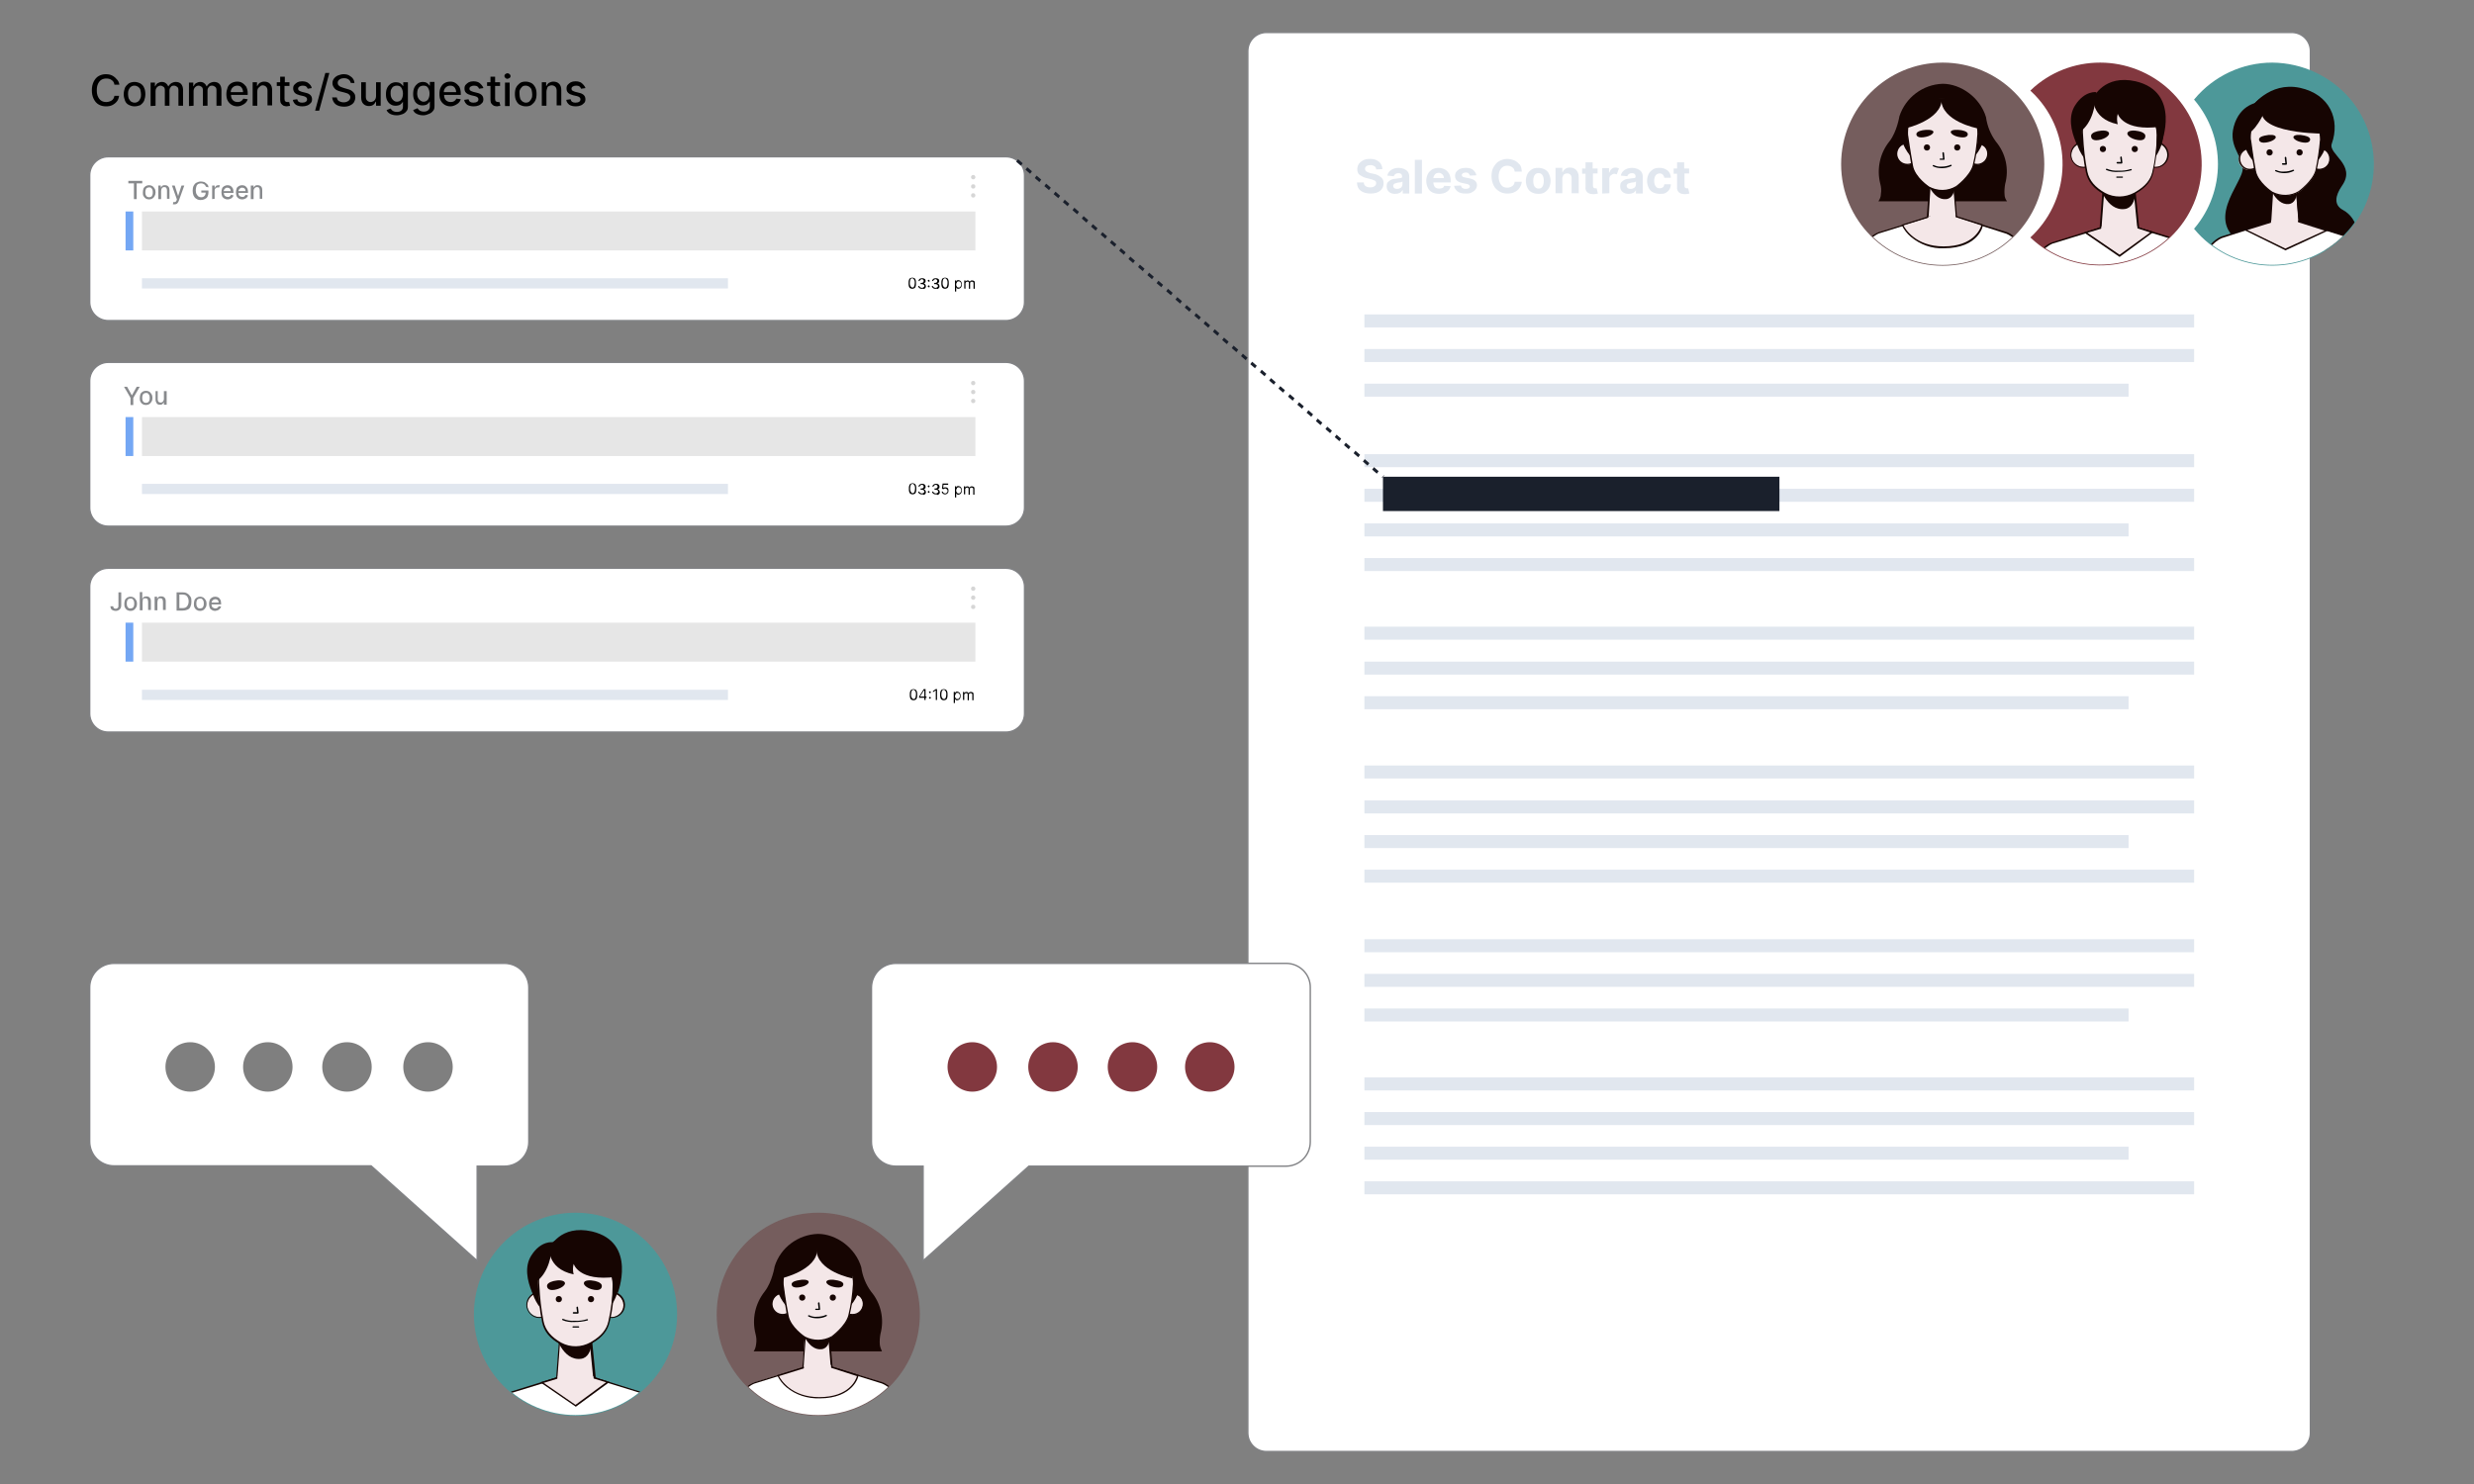 <?xml version="1.0" encoding="utf-8"?>
<!-- Generator: Adobe Illustrator 27.4.0, SVG Export Plug-In . SVG Version: 6.00 Build 0)  -->
<svg version="1.1" id="Layer_1" xmlns="http://www.w3.org/2000/svg" xmlns:xlink="http://www.w3.org/1999/xlink" x="0px" y="0px"
	 viewBox="0 0 800 480" style="enable-background:new 0 0 800 480;" xml:space="preserve">
<rect x="0" y="0" width="800" height="480" fill="#808080" stroke="none"/>
<style type="text/css">
	.st0{fill:#FFFFFF;stroke:#808184;stroke-width:0.45;stroke-miterlimit:10;}
	.st1{fill:#888A8D;}
	.st2{fill:#E6E6E6;}
	.st3{fill:#74A7F4;}
	.st4{opacity:0.4;}
	.st5{opacity:0.5;fill:#333333;enable-background:new    ;}
	.st6{fill:#E1E7EF;}
	.st7{fill:#82383F;stroke:#82383F;stroke-width:0.5;stroke-miterlimit:10;}
	.st8{fill:#4D9899;stroke:#4D9899;stroke-width:0.5;stroke-miterlimit:10;}
	.st9{clip-path:url(#SVGID_00000181081588750232695040000014416645811159918988_);}
	.st10{fill:#160502;}
	.st11{fill:#F4E7E8;}
	.st12{fill:#FFFFFF;}
	.st13{clip-path:url(#SVGID_00000063600399483973561400000018345573519732253323_);}
	.st14{fill:none;}
	.st15{fill:#755D5D;stroke:#755D5D;stroke-width:0.5;stroke-miterlimit:10;}
	.st16{clip-path:url(#SVGID_00000040549887262112228890000014230629747670956703_);}
	.st17{fill:#82383F;}
	.st18{clip-path:url(#SVGID_00000181788821010117608470000011949686168324496037_);}
	.st19{clip-path:url(#SVGID_00000096765695180317633330000005335504830670205611_);}
	.st20{opacity:0.5;}
	.st21{fill:#1A202C;}
</style>
<g>
	<path class="st0" d="M35,50.7h290.3c3.3,0,6,2.7,6,6v41c0,3.3-2.7,6-6,6H35c-3.3,0-6-2.7-6-6v-41C29,53.4,31.7,50.7,35,50.7z"/>
	<g>
		<path class="st1" d="M41.5,59.3v-0.8h4.5v0.8h-1.8v5.1h-0.9v-5.1C43.4,59.3,41.5,59.3,41.5,59.3z"/>
		<path class="st1" d="M48.2,64.5c-0.4,0-0.8-0.1-1.1-0.3s-0.5-0.5-0.7-0.8s-0.2-0.7-0.2-1.2s0.1-0.9,0.2-1.2s0.4-0.6,0.7-0.8
			s0.7-0.3,1.1-0.3s0.8,0.1,1.1,0.3s0.5,0.5,0.7,0.8s0.3,0.7,0.3,1.2s-0.1,0.8-0.3,1.2s-0.4,0.6-0.7,0.8
			C49,64.4,48.6,64.5,48.2,64.5z M48.2,63.8c0.3,0,0.5-0.1,0.7-0.2s0.3-0.3,0.4-0.6c0.1-0.2,0.1-0.5,0.1-0.8s0-0.5-0.1-0.8
			c-0.1-0.2-0.2-0.4-0.4-0.6s-0.4-0.2-0.7-0.2s-0.5,0.1-0.7,0.2c-0.2,0.1-0.3,0.3-0.4,0.6c-0.1,0.2-0.1,0.5-0.1,0.8s0,0.5,0.1,0.8
			c0.1,0.2,0.2,0.4,0.4,0.6C47.7,63.7,48,63.8,48.2,63.8z"/>
		<path class="st1" d="M52.1,61.8v2.6h-0.9V60H52v0.7h0c0.1-0.2,0.3-0.4,0.5-0.6s0.5-0.2,0.8-0.2c0.5,0,0.8,0.1,1.1,0.4
			c0.3,0.3,0.4,0.7,0.4,1.2v2.8H54v-2.7c0-0.3-0.1-0.6-0.2-0.8s-0.4-0.3-0.7-0.3s-0.5,0.1-0.7,0.3C52.2,61.1,52.1,61.4,52.1,61.8
			L52.1,61.8z"/>
		<path class="st1" d="M56.4,66.1c-0.1,0-0.2,0-0.3,0s-0.2,0-0.2-0.1l0.2-0.7c0.2,0.1,0.4,0.1,0.6,0s0.3-0.2,0.4-0.5l0.1-0.3
			L55.6,60h0.9l1.1,3.4h0l1.1-3.4h0.9l-1.8,5c-0.1,0.3-0.3,0.6-0.5,0.8C57.1,66,56.8,66.1,56.4,66.1L56.4,66.1z"/>
		<path class="st1" d="M66.6,60.4c-0.1-0.3-0.3-0.6-0.6-0.8c-0.3-0.2-0.6-0.3-1-0.3c-0.3,0-0.6,0.1-0.9,0.2
			c-0.3,0.2-0.5,0.4-0.6,0.8s-0.2,0.7-0.2,1.2s0.1,0.9,0.2,1.2c0.2,0.3,0.4,0.6,0.6,0.8c0.3,0.2,0.6,0.3,0.9,0.3
			c0.5,0,0.8-0.1,1.1-0.4s0.4-0.7,0.4-1.1h-1.4v-0.7h2.3v0.7c0,0.5-0.1,0.9-0.3,1.3s-0.5,0.6-0.9,0.8c-0.4,0.2-0.8,0.3-1.3,0.3
			c-0.5,0-1-0.1-1.4-0.4c-0.4-0.2-0.7-0.6-0.9-1c-0.2-0.5-0.3-1-0.3-1.6s0.1-1.2,0.3-1.6s0.5-0.8,0.9-1c0.4-0.2,0.9-0.4,1.4-0.4
			c0.4,0,0.8,0.1,1.2,0.2c0.3,0.2,0.6,0.4,0.9,0.7s0.4,0.6,0.4,1L66.6,60.4L66.6,60.4z"/>
		<path class="st1" d="M68.6,64.4V60h0.8v0.7h0.1c0.1-0.2,0.2-0.4,0.4-0.6c0.2-0.1,0.4-0.2,0.7-0.2c0.1,0,0.2,0,0.3,0
			s0.2,0.1,0.2,0.1l-0.3,0.7c-0.1,0-0.1,0-0.2-0.1c-0.1,0-0.1,0-0.2,0c-0.3,0-0.5,0.1-0.7,0.3s-0.3,0.4-0.3,0.7v2.7L68.6,64.4
			L68.6,64.4z"/>
		<path class="st1" d="M73.6,64.5c-0.4,0-0.8-0.1-1.1-0.3c-0.3-0.2-0.6-0.5-0.7-0.8s-0.2-0.7-0.2-1.2s0.1-0.8,0.2-1.2
			s0.4-0.6,0.7-0.8s0.7-0.3,1.1-0.3c0.3,0,0.7,0.1,0.9,0.2c0.3,0.2,0.5,0.4,0.7,0.7c0.2,0.3,0.3,0.8,0.3,1.3v0.3h-3.1
			c0,0.4,0.1,0.8,0.4,1s0.5,0.3,0.9,0.3c0.2,0,0.5,0,0.6-0.2c0.2-0.1,0.3-0.3,0.4-0.5l0.8,0.2c-0.1,0.4-0.3,0.6-0.6,0.9
			C74.5,64.3,74.1,64.5,73.6,64.5L73.6,64.5z M72.3,61.8h2.3c0-0.3-0.1-0.6-0.3-0.8c-0.2-0.2-0.5-0.3-0.8-0.3c-0.2,0-0.4,0-0.6,0.2
			c-0.2,0.1-0.3,0.2-0.4,0.4S72.4,61.6,72.3,61.8z"/>
		<path class="st1" d="M78.3,64.5c-0.4,0-0.8-0.1-1.1-0.3c-0.3-0.2-0.6-0.5-0.7-0.8s-0.2-0.7-0.2-1.2s0.1-0.8,0.2-1.2
			s0.4-0.6,0.7-0.8s0.7-0.3,1.1-0.3c0.3,0,0.7,0.1,0.9,0.2c0.3,0.2,0.5,0.4,0.7,0.7c0.2,0.3,0.3,0.8,0.3,1.3v0.3h-3.1
			c0,0.4,0.1,0.8,0.4,1s0.5,0.3,0.9,0.3c0.2,0,0.5,0,0.6-0.2c0.2-0.1,0.3-0.3,0.4-0.5l0.8,0.2c-0.1,0.4-0.3,0.6-0.6,0.9
			C79.2,64.3,78.8,64.5,78.3,64.5L78.3,64.5z M77.1,61.8h2.3c0-0.3-0.1-0.6-0.3-0.8c-0.2-0.2-0.5-0.3-0.8-0.3c-0.2,0-0.4,0-0.6,0.2
			c-0.2,0.1-0.3,0.2-0.4,0.4S77.1,61.6,77.1,61.8z"/>
		<path class="st1" d="M82,61.8v2.6h-0.9V60H82v0.7H82c0.1-0.2,0.3-0.4,0.5-0.6s0.5-0.2,0.8-0.2c0.4,0,0.8,0.1,1.1,0.4
			c0.3,0.3,0.4,0.7,0.4,1.2v2.8H84v-2.7c0-0.3-0.1-0.6-0.2-0.8s-0.4-0.3-0.7-0.3s-0.5,0.1-0.7,0.3C82.1,61.1,82,61.4,82,61.8
			L82,61.8z"/>
	</g>
	<rect x="45.9" y="68.4" class="st2" width="269.5" height="12.6"/>
	<rect x="40.6" y="68.4" class="st3" width="2.5" height="12.6"/>
	<g>
		<path d="M295,93.4c-0.3,0-0.5-0.1-0.7-0.2s-0.3-0.3-0.4-0.6c-0.1-0.3-0.1-0.6-0.1-1s0-0.7,0.1-1c0.1-0.3,0.2-0.5,0.4-0.6
			c0.2-0.1,0.4-0.2,0.7-0.2s0.5,0.1,0.7,0.2s0.3,0.3,0.4,0.6c0.1,0.3,0.1,0.6,0.1,1s0,0.7-0.1,1c-0.1,0.3-0.2,0.5-0.4,0.6
			S295.3,93.4,295,93.4L295,93.4z M295,93c0.3,0,0.5-0.1,0.6-0.4s0.2-0.6,0.2-1.1c0-0.3,0-0.6-0.1-0.8c-0.1-0.2-0.2-0.4-0.3-0.5
			s-0.3-0.2-0.4-0.2c-0.2,0-0.5,0.1-0.6,0.4c-0.1,0.2-0.2,0.6-0.2,1.1c0,0.3,0,0.6,0.1,0.8c0.1,0.2,0.2,0.4,0.3,0.5S294.9,93,295,93
			L295,93z"/>
		<path d="M298.1,93.4c-0.2,0-0.4,0-0.6-0.1s-0.3-0.2-0.4-0.3s-0.2-0.3-0.2-0.5h0.4c0,0.1,0,0.2,0.1,0.3s0.2,0.1,0.3,0.2
			c0.1,0,0.2,0.1,0.4,0.1c0.1,0,0.3,0,0.4-0.1c0.1-0.1,0.2-0.1,0.3-0.2c0.1-0.1,0.1-0.2,0.1-0.3s0-0.2-0.1-0.3
			c-0.1-0.1-0.2-0.2-0.3-0.2c-0.1-0.1-0.3-0.1-0.5-0.1h-0.3v-0.4h0.3c0.1,0,0.3,0,0.4-0.1s0.2-0.1,0.2-0.2s0.1-0.2,0.1-0.3
			s0-0.2-0.1-0.3s-0.1-0.2-0.2-0.2c-0.1-0.1-0.2-0.1-0.3-0.1c-0.1,0-0.2,0-0.3,0.1c-0.1,0-0.2,0.1-0.3,0.2s-0.1,0.2-0.1,0.3H297
			c0-0.2,0.1-0.3,0.2-0.5s0.2-0.2,0.4-0.3s0.4-0.1,0.6-0.1c0.2,0,0.4,0,0.6,0.1s0.3,0.2,0.4,0.3c0.1,0.1,0.1,0.3,0.1,0.5
			c0,0.2,0,0.4-0.2,0.5c-0.1,0.1-0.2,0.2-0.4,0.3v0c0.2,0,0.4,0.1,0.5,0.3s0.2,0.3,0.2,0.6c0,0.2,0,0.4-0.2,0.5
			c-0.1,0.2-0.2,0.3-0.4,0.4C298.6,93.3,298.4,93.4,298.1,93.4L298.1,93.4z"/>
		<path d="M300.3,91.1c-0.1,0-0.2,0-0.2-0.1s-0.1-0.1-0.1-0.2s0-0.2,0.1-0.2s0.1-0.1,0.2-0.1s0.2,0,0.2,0.1s0.1,0.1,0.1,0.2
			c0,0.1,0,0.1,0,0.2c0,0.1-0.1,0.1-0.1,0.1C300.4,91.1,300.4,91.1,300.3,91.1L300.3,91.1z M300.3,92.9c-0.1,0-0.2,0-0.2-0.1
			s-0.1-0.1-0.1-0.2s0-0.2,0.1-0.2s0.1-0.1,0.2-0.1s0.2,0,0.2,0.1s0.1,0.1,0.1,0.2c0,0.1,0,0.1,0,0.2c0,0.1-0.1,0.1-0.1,0.1
			C300.4,92.9,300.4,92.9,300.3,92.9L300.3,92.9z"/>
		<path d="M302.5,93.4c-0.2,0-0.4,0-0.6-0.1s-0.3-0.2-0.4-0.3s-0.2-0.3-0.2-0.5h0.4c0,0.1,0,0.2,0.1,0.3s0.2,0.1,0.3,0.2
			c0.1,0,0.2,0.1,0.4,0.1c0.1,0,0.3,0,0.4-0.1c0.1-0.1,0.2-0.1,0.3-0.2c0.1-0.1,0.1-0.2,0.1-0.3s0-0.2-0.1-0.3
			c-0.1-0.1-0.2-0.2-0.3-0.2c-0.1-0.1-0.3-0.1-0.5-0.1h-0.3v-0.4h0.3c0.1,0,0.3,0,0.4-0.1s0.2-0.1,0.2-0.2s0.1-0.2,0.1-0.3
			s0-0.2-0.1-0.3s-0.1-0.2-0.2-0.2c-0.1-0.1-0.2-0.1-0.3-0.1c-0.1,0-0.2,0-0.3,0.1c-0.1,0-0.2,0.1-0.3,0.2s-0.1,0.2-0.1,0.3h-0.4
			c0-0.2,0.1-0.3,0.2-0.5s0.2-0.2,0.4-0.3s0.4-0.1,0.6-0.1c0.2,0,0.4,0,0.6,0.1s0.3,0.2,0.4,0.3c0.1,0.1,0.1,0.3,0.1,0.5
			c0,0.2,0,0.4-0.2,0.5c-0.1,0.1-0.2,0.2-0.4,0.3v0c0.2,0,0.4,0.1,0.5,0.3s0.2,0.3,0.2,0.6c0,0.2,0,0.4-0.2,0.5
			c-0.1,0.2-0.2,0.3-0.4,0.4C303,93.3,302.8,93.4,302.5,93.4L302.5,93.4z"/>
		<path d="M305.6,93.4c-0.3,0-0.5-0.1-0.7-0.2s-0.3-0.3-0.4-0.6c-0.1-0.3-0.1-0.6-0.1-1s0-0.7,0.1-1c0.1-0.3,0.2-0.5,0.4-0.6
			c0.2-0.1,0.4-0.2,0.7-0.2s0.5,0.1,0.7,0.2s0.3,0.3,0.4,0.6c0.1,0.3,0.1,0.6,0.1,1s0,0.7-0.1,1c-0.1,0.3-0.2,0.5-0.4,0.6
			S305.8,93.4,305.6,93.4L305.6,93.4z M305.6,93c0.3,0,0.5-0.1,0.6-0.4s0.2-0.6,0.2-1.1c0-0.3,0-0.6-0.1-0.8
			c-0.1-0.2-0.2-0.4-0.3-0.5s-0.3-0.2-0.4-0.2c-0.2,0-0.5,0.1-0.6,0.4c-0.1,0.2-0.2,0.6-0.2,1.1c0,0.3,0,0.6,0.1,0.8
			c0.1,0.2,0.2,0.4,0.3,0.5S305.4,93,305.6,93L305.6,93z"/>
		<path d="M308.8,94.3v-3.6h0.4v0.4h0c0,0,0.1-0.1,0.1-0.2c0-0.1,0.1-0.1,0.2-0.2c0.1-0.1,0.2-0.1,0.4-0.1c0.2,0,0.4,0.1,0.6,0.2
			c0.2,0.1,0.3,0.3,0.4,0.5s0.1,0.4,0.1,0.7s0,0.5-0.1,0.7c-0.1,0.2-0.2,0.4-0.4,0.5c-0.2,0.1-0.4,0.2-0.6,0.2c-0.2,0-0.3,0-0.4-0.1
			s-0.2-0.1-0.2-0.2s-0.1-0.1-0.1-0.2h0v1.4L308.8,94.3L308.8,94.3z M309.2,92c0,0.2,0,0.4,0.1,0.5s0.1,0.3,0.3,0.4
			c0.1,0.1,0.2,0.1,0.4,0.1s0.3,0,0.4-0.1c0.1-0.1,0.2-0.2,0.3-0.4s0.1-0.3,0.1-0.5s0-0.3-0.1-0.5c-0.1-0.2-0.1-0.3-0.3-0.4
			c-0.1-0.1-0.3-0.1-0.4-0.1s-0.3,0-0.4,0.1s-0.2,0.2-0.2,0.3C309.2,91.7,309.2,91.8,309.2,92L309.2,92z"/>
		<path d="M311.8,93.3v-2.6h0.4v0.4h0c0.1-0.1,0.1-0.2,0.3-0.3c0.1-0.1,0.3-0.1,0.4-0.1s0.3,0,0.4,0.1s0.2,0.2,0.3,0.3h0
			c0.1-0.1,0.2-0.2,0.3-0.3c0.1-0.1,0.3-0.1,0.5-0.1c0.2,0,0.4,0.1,0.6,0.2s0.2,0.4,0.2,0.7v1.8h-0.4v-1.8c0-0.2,0-0.3-0.2-0.4
			c-0.1-0.1-0.2-0.1-0.4-0.1c-0.2,0-0.3,0.1-0.4,0.2s-0.1,0.2-0.1,0.4v1.7h-0.4v-1.8c0-0.2,0-0.3-0.1-0.4c-0.1-0.1-0.2-0.1-0.4-0.1
			c-0.1,0-0.2,0-0.3,0.1c-0.1,0.1-0.2,0.1-0.2,0.2c-0.1,0.1-0.1,0.2-0.1,0.3v1.7L311.8,93.3L311.8,93.3z"/>
	</g>
	<g class="st4">
		<circle class="st5" cx="314.7" cy="63.2" r="0.7"/>
		<circle class="st5" cx="314.7" cy="60.3" r="0.7"/>
		<circle class="st5" cx="314.7" cy="57.3" r="0.7"/>
	</g>
	<rect x="45.9" y="90" class="st6" width="189.5" height="3.3"/>
</g>
<g>
	<path class="st0" d="M35,117.2h290.3c3.3,0,6,2.7,6,6v41c0,3.3-2.7,6-6,6H35c-3.3,0-6-2.7-6-6v-41C29,119.9,31.7,117.2,35,117.2z"
		/>
	<g>
		<path class="st1" d="M40.1,125.1h1l1.5,2.7h0.1l1.5-2.7h1l-2.1,3.6v2.3h-0.9v-2.3C42.2,128.6,40.1,125.1,40.1,125.1z"/>
		<path class="st1" d="M47.2,131c-0.4,0-0.8-0.1-1.1-0.3s-0.5-0.4-0.7-0.8s-0.2-0.7-0.2-1.2s0.1-0.9,0.2-1.2s0.4-0.6,0.7-0.8
			s0.7-0.3,1.1-0.3s0.8,0.1,1.1,0.3s0.5,0.5,0.7,0.8s0.3,0.7,0.3,1.2s-0.1,0.9-0.3,1.2s-0.4,0.6-0.7,0.8
			C47.9,130.9,47.6,131,47.2,131z M47.2,130.3c0.3,0,0.5-0.1,0.7-0.2s0.3-0.3,0.4-0.6c0.1-0.2,0.1-0.5,0.1-0.8s0-0.5-0.1-0.8
			c-0.1-0.2-0.2-0.4-0.4-0.6s-0.4-0.2-0.7-0.2s-0.5,0.1-0.7,0.2c-0.2,0.1-0.3,0.3-0.4,0.6c-0.1,0.2-0.1,0.5-0.1,0.8s0,0.5,0.1,0.8
			s0.2,0.4,0.4,0.6C46.7,130.2,46.9,130.3,47.2,130.3z"/>
		<path class="st1" d="M53,129.1v-2.6h0.9v4.4H53v-0.8h0c-0.1,0.2-0.3,0.4-0.5,0.6c-0.2,0.2-0.5,0.2-0.8,0.2c-0.4,0-0.8-0.1-1-0.4
			s-0.4-0.7-0.4-1.2v-2.8H51v2.7c0,0.3,0.1,0.5,0.2,0.7c0.2,0.2,0.4,0.3,0.7,0.3c0.2,0,0.3,0,0.5-0.1s0.3-0.2,0.4-0.4
			S53,129.3,53,129.1z"/>
	</g>
	<rect x="45.9" y="134.9" class="st2" width="269.5" height="12.6"/>
	<rect x="40.6" y="134.9" class="st3" width="2.5" height="12.6"/>
	<g>
		<path d="M295.1,159.9c-0.3,0-0.5-0.1-0.7-0.2s-0.3-0.4-0.4-0.6c-0.1-0.3-0.1-0.6-0.1-1s0-0.7,0.1-1c0.1-0.3,0.2-0.5,0.4-0.6
			c0.2-0.1,0.4-0.2,0.7-0.2s0.5,0.1,0.7,0.2s0.3,0.4,0.4,0.6c0.1,0.3,0.1,0.6,0.1,1s0,0.7-0.1,1c-0.1,0.3-0.2,0.5-0.4,0.6
			S295.4,159.9,295.1,159.9L295.1,159.9z M295.1,159.5c0.3,0,0.5-0.1,0.6-0.4s0.2-0.6,0.2-1.1c0-0.3,0-0.6-0.1-0.8
			c-0.1-0.2-0.2-0.4-0.3-0.5s-0.3-0.2-0.4-0.2c-0.2,0-0.5,0.1-0.6,0.4c-0.1,0.2-0.2,0.6-0.2,1.1c0,0.3,0,0.6,0.1,0.8
			c0.1,0.2,0.2,0.4,0.3,0.5S294.9,159.6,295.1,159.5L295.1,159.5z"/>
		<path d="M298.1,159.9c-0.2,0-0.4,0-0.6-0.1s-0.3-0.2-0.4-0.3s-0.2-0.3-0.2-0.5h0.4c0,0.1,0,0.2,0.1,0.3c0.1,0.1,0.2,0.1,0.3,0.2
			c0.1,0,0.2,0.1,0.4,0.1c0.1,0,0.3,0,0.4-0.1c0.1-0.1,0.2-0.1,0.3-0.2s0.1-0.2,0.1-0.3s0-0.2-0.1-0.3c-0.1-0.1-0.2-0.2-0.3-0.2
			c-0.1-0.1-0.3-0.1-0.5-0.1h-0.3v-0.4h0.3c0.1,0,0.3,0,0.4-0.1s0.2-0.1,0.2-0.2s0.1-0.2,0.1-0.3s0-0.2-0.1-0.3s-0.1-0.2-0.2-0.2
			c-0.1-0.1-0.2-0.1-0.3-0.1c-0.1,0-0.2,0-0.3,0.1c-0.1,0-0.2,0.1-0.3,0.2s-0.1,0.2-0.1,0.3H297c0-0.2,0.1-0.4,0.2-0.5
			s0.2-0.2,0.4-0.3s0.4-0.1,0.6-0.1c0.2,0,0.4,0,0.6,0.1c0.2,0.1,0.3,0.2,0.4,0.4c0.1,0.1,0.1,0.3,0.1,0.5c0,0.2,0,0.4-0.2,0.5
			c-0.1,0.1-0.2,0.2-0.4,0.3v0c0.2,0,0.4,0.1,0.5,0.3s0.2,0.3,0.2,0.6c0,0.2,0,0.4-0.2,0.5c-0.1,0.1-0.2,0.3-0.4,0.4
			C298.6,159.9,298.4,159.9,298.1,159.9L298.1,159.9z"/>
		<path d="M300.3,157.6c-0.1,0-0.2,0-0.2-0.1s-0.1-0.1-0.1-0.2s0-0.2,0.1-0.2s0.1-0.1,0.2-0.1s0.2,0,0.2,0.1s0.1,0.1,0.1,0.2
			c0,0.1,0,0.1,0,0.1c0,0.1-0.1,0.1-0.1,0.1C300.5,157.6,300.4,157.6,300.3,157.6L300.3,157.6z M300.3,159.4c-0.1,0-0.2,0-0.2-0.1
			s-0.1-0.1-0.1-0.2s0-0.2,0.1-0.2s0.1-0.1,0.2-0.1s0.2,0,0.2,0.1s0.1,0.1,0.1,0.2c0,0.1,0,0.1,0,0.1c0,0.1-0.1,0.1-0.1,0.1
			C300.5,159.4,300.4,159.4,300.3,159.4L300.3,159.4z"/>
		<path d="M302.6,159.9c-0.2,0-0.4,0-0.6-0.1s-0.3-0.2-0.4-0.3s-0.2-0.3-0.2-0.5h0.4c0,0.1,0,0.2,0.1,0.3c0.1,0.1,0.2,0.1,0.3,0.2
			c0.1,0,0.2,0.1,0.4,0.1c0.1,0,0.3,0,0.4-0.1c0.1-0.1,0.2-0.1,0.3-0.2s0.1-0.2,0.1-0.3s0-0.2-0.1-0.3c-0.1-0.1-0.2-0.2-0.3-0.2
			c-0.1-0.1-0.3-0.1-0.5-0.1h-0.3v-0.4h0.3c0.1,0,0.3,0,0.4-0.1s0.2-0.1,0.2-0.2s0.1-0.2,0.1-0.3s0-0.2-0.1-0.3s-0.1-0.2-0.2-0.2
			c-0.1-0.1-0.2-0.1-0.3-0.1c-0.1,0-0.2,0-0.3,0.1c-0.1,0-0.2,0.1-0.3,0.2s-0.1,0.2-0.1,0.3h-0.4c0-0.2,0.1-0.4,0.2-0.5
			s0.2-0.2,0.4-0.3s0.4-0.1,0.6-0.1c0.2,0,0.4,0,0.6,0.1c0.2,0.1,0.3,0.2,0.4,0.4c0.1,0.1,0.1,0.3,0.1,0.5c0,0.2,0,0.4-0.2,0.5
			c-0.1,0.1-0.2,0.2-0.4,0.3v0c0.2,0,0.4,0.1,0.5,0.3s0.2,0.3,0.2,0.6c0,0.2,0,0.4-0.2,0.5c-0.1,0.1-0.2,0.3-0.4,0.4
			C303,159.9,302.8,159.9,302.6,159.9L302.6,159.9z"/>
		<path d="M305.6,159.9c-0.2,0-0.4,0-0.5-0.1s-0.3-0.2-0.4-0.3s-0.1-0.3-0.2-0.5h0.4c0,0.2,0.1,0.3,0.2,0.4c0.1,0.1,0.3,0.2,0.5,0.2
			c0.1,0,0.3,0,0.4-0.1s0.2-0.2,0.3-0.3c0.1-0.1,0.1-0.2,0.1-0.4s0-0.3-0.1-0.4c-0.1-0.1-0.2-0.2-0.3-0.3c-0.1-0.1-0.2-0.1-0.4-0.1
			c-0.1,0-0.2,0-0.3,0.1s-0.2,0.1-0.3,0.1l-0.4-0.1l0.2-1.7h1.8v0.4h-1.5l-0.1,1h0c0.1-0.1,0.2-0.1,0.3-0.1c0.1,0,0.2-0.1,0.3-0.1
			c0.2,0,0.4,0.1,0.6,0.1c0.2,0.1,0.3,0.2,0.4,0.4s0.1,0.4,0.1,0.6s0,0.4-0.1,0.6c-0.1,0.2-0.2,0.3-0.4,0.4
			C306,159.9,305.8,159.9,305.6,159.9L305.6,159.9z"/>
		<path d="M308.8,160.9v-3.6h0.4v0.4h0c0,0,0.1-0.1,0.1-0.2c0-0.1,0.1-0.1,0.2-0.2c0.1-0.1,0.2-0.1,0.4-0.1c0.2,0,0.4,0.1,0.6,0.2
			c0.2,0.1,0.3,0.3,0.4,0.5s0.1,0.4,0.1,0.7s0,0.5-0.1,0.7c-0.1,0.2-0.2,0.4-0.4,0.5c-0.2,0.1-0.4,0.2-0.6,0.2c-0.2,0-0.3,0-0.4-0.1
			s-0.2-0.1-0.2-0.2s-0.1-0.1-0.1-0.2h0v1.4L308.8,160.9L308.8,160.9z M309.2,158.6c0,0.2,0,0.4,0.1,0.5s0.1,0.3,0.3,0.4
			c0.1,0.1,0.2,0.1,0.4,0.1s0.3,0,0.4-0.1c0.1-0.1,0.2-0.2,0.3-0.4s0.1-0.3,0.1-0.5s0-0.4-0.1-0.5c-0.1-0.1-0.1-0.3-0.3-0.4
			c-0.1-0.1-0.3-0.1-0.4-0.1s-0.3,0-0.4,0.1s-0.2,0.2-0.2,0.4C309.2,158.2,309.2,158.4,309.2,158.6L309.2,158.6z"/>
		<path d="M311.7,159.9v-2.6h0.4v0.4h0c0.1-0.1,0.1-0.2,0.3-0.3c0.1-0.1,0.3-0.1,0.4-0.1s0.3,0,0.4,0.1s0.2,0.2,0.3,0.3h0
			c0.1-0.1,0.2-0.2,0.3-0.3c0.1-0.1,0.3-0.1,0.5-0.1c0.2,0,0.4,0.1,0.6,0.2s0.2,0.4,0.2,0.7v1.8h-0.4v-1.8c0-0.2,0-0.3-0.2-0.4
			c-0.1-0.1-0.2-0.1-0.4-0.1c-0.2,0-0.3,0.1-0.4,0.2s-0.1,0.2-0.1,0.4v1.7h-0.4v-1.8c0-0.1,0-0.3-0.1-0.4s-0.2-0.1-0.4-0.1
			c-0.1,0-0.2,0-0.3,0.1c-0.1,0.1-0.2,0.1-0.2,0.2c-0.1,0.1-0.1,0.2-0.1,0.3v1.6L311.7,159.9L311.7,159.9z"/>
	</g>
	<g class="st4">
		<circle class="st5" cx="314.7" cy="129.7" r="0.7"/>
		<circle class="st5" cx="314.7" cy="126.8" r="0.7"/>
		<circle class="st5" cx="314.7" cy="123.9" r="0.7"/>
	</g>
	<rect x="45.9" y="156.5" class="st6" width="189.5" height="3.3"/>
</g>
<g>
	<path class="st0" d="M35,183.8h290.3c3.3,0,6,2.7,6,6v41c0,3.3-2.7,6-6,6H35c-3.3,0-6-2.7-6-6v-41C29,186.5,31.7,183.8,35,183.8z"
		/>
	<g>
		<path class="st1" d="M38.3,191.6h0.9v4.2c0,0.6-0.2,1-0.5,1.3c-0.3,0.3-0.8,0.5-1.3,0.5c-0.3,0-0.6-0.1-0.9-0.2s-0.5-0.3-0.6-0.5
			s-0.2-0.5-0.2-0.8h0.9c0,0.2,0.1,0.4,0.2,0.6c0.2,0.1,0.4,0.2,0.6,0.2c0.3,0,0.5-0.1,0.7-0.3s0.2-0.4,0.2-0.8L38.3,191.6
			L38.3,191.6z"/>
		<path class="st1" d="M42.2,197.6c-0.4,0-0.8-0.1-1.1-0.3s-0.5-0.4-0.7-0.8s-0.2-0.7-0.2-1.2s0.1-0.9,0.2-1.2s0.4-0.6,0.7-0.8
			s0.7-0.3,1.1-0.3s0.8,0.1,1.1,0.3s0.5,0.5,0.7,0.8s0.3,0.7,0.3,1.2s-0.1,0.9-0.3,1.2s-0.4,0.6-0.7,0.8
			C43,197.5,42.6,197.6,42.2,197.6z M42.2,196.8c0.3,0,0.5-0.1,0.7-0.2s0.3-0.3,0.4-0.6c0.1-0.2,0.1-0.5,0.1-0.8s0-0.5-0.1-0.8
			c-0.1-0.2-0.2-0.4-0.4-0.6s-0.4-0.2-0.7-0.2s-0.5,0.1-0.7,0.2c-0.2,0.1-0.3,0.3-0.4,0.6c-0.1,0.2-0.1,0.5-0.1,0.8s0,0.5,0.1,0.8
			s0.2,0.4,0.4,0.6C41.7,196.8,42,196.8,42.2,196.8z"/>
		<path class="st1" d="M46.1,194.8v2.6h-0.9v-5.9h0.8v2.2h0c0.1-0.2,0.3-0.4,0.5-0.6c0.2-0.1,0.5-0.2,0.8-0.2c0.5,0,0.8,0.1,1.1,0.4
			c0.3,0.3,0.4,0.7,0.4,1.2v2.8h-0.9v-2.7c0-0.3-0.1-0.6-0.2-0.8s-0.4-0.3-0.7-0.3s-0.6,0.1-0.8,0.3
			C46.2,194.2,46.1,194.5,46.1,194.8L46.1,194.8z"/>
		<path class="st1" d="M50.9,194.8v2.6h-0.9v-4.4h0.8v0.7h0c0.1-0.2,0.3-0.4,0.5-0.6s0.5-0.2,0.8-0.2c0.5,0,0.8,0.1,1.1,0.4
			c0.3,0.3,0.4,0.7,0.4,1.2v2.8h-0.9v-2.7c0-0.3-0.1-0.6-0.2-0.8s-0.4-0.3-0.7-0.3s-0.5,0.1-0.7,0.3C51,194.2,50.9,194.5,50.9,194.8
			L50.9,194.8z"/>
		<path class="st1" d="M59,197.5h-1.9v-5.9h2c0.6,0,1.1,0.1,1.5,0.4c0.4,0.2,0.7,0.6,1,1s0.3,1,0.3,1.6s-0.1,1.1-0.3,1.6
			s-0.5,0.8-1,1C60.1,197.4,59.6,197.5,59,197.5L59,197.5z M58,196.7h1c0.7,0,1.2-0.2,1.5-0.6s0.5-0.9,0.5-1.6s-0.2-1.2-0.5-1.6
			s-0.8-0.6-1.5-0.6h-1L58,196.7L58,196.7z"/>
		<path class="st1" d="M64.7,197.6c-0.4,0-0.8-0.1-1.1-0.3s-0.5-0.4-0.7-0.8s-0.2-0.7-0.2-1.2s0.1-0.9,0.2-1.2s0.4-0.6,0.7-0.8
			s0.7-0.3,1.1-0.3s0.8,0.1,1.1,0.3s0.5,0.5,0.7,0.8s0.3,0.7,0.3,1.2s-0.1,0.9-0.3,1.2s-0.4,0.6-0.7,0.8
			C65.5,197.5,65.1,197.6,64.7,197.6z M64.7,196.8c0.3,0,0.5-0.1,0.7-0.2s0.3-0.3,0.4-0.6c0.1-0.2,0.1-0.5,0.1-0.8s0-0.5-0.1-0.8
			c-0.1-0.2-0.2-0.4-0.4-0.6s-0.4-0.2-0.7-0.2s-0.5,0.1-0.7,0.2s-0.3,0.3-0.4,0.6c-0.1,0.2-0.1,0.5-0.1,0.8s0,0.5,0.1,0.8
			s0.2,0.4,0.4,0.6C64.2,196.8,64.5,196.8,64.7,196.8z"/>
		<path class="st1" d="M69.6,197.6c-0.4,0-0.8-0.1-1.1-0.3c-0.3-0.2-0.6-0.4-0.7-0.8s-0.2-0.7-0.2-1.2s0.1-0.9,0.2-1.2
			s0.4-0.6,0.7-0.8s0.7-0.3,1.1-0.3c0.3,0,0.7,0.1,0.9,0.2c0.3,0.1,0.5,0.4,0.7,0.7c0.2,0.3,0.3,0.8,0.3,1.3v0.3h-3.1
			c0,0.4,0.1,0.8,0.4,1s0.5,0.3,0.9,0.3c0.2,0,0.5-0.1,0.6-0.2c0.2-0.1,0.3-0.3,0.4-0.5l0.8,0.1c-0.1,0.4-0.3,0.6-0.6,0.9
			S70.1,197.5,69.6,197.6L69.6,197.6z M68.4,194.9h2.3c0-0.3-0.1-0.6-0.3-0.8c-0.2-0.2-0.5-0.3-0.8-0.3c-0.2,0-0.4,0.1-0.6,0.2
			c-0.2,0.1-0.3,0.2-0.4,0.4S68.4,194.7,68.4,194.9z"/>
	</g>
	<rect x="45.9" y="201.4" class="st2" width="269.5" height="12.6"/>
	<rect x="40.6" y="201.4" class="st3" width="2.5" height="12.6"/>
	<g>
		<path d="M295.4,226.5c-0.3,0-0.5-0.1-0.7-0.2s-0.3-0.4-0.4-0.6c-0.1-0.3-0.1-0.6-0.1-1s0-0.7,0.1-1c0.1-0.3,0.2-0.5,0.4-0.6
			c0.2-0.1,0.4-0.2,0.7-0.2s0.5,0.1,0.7,0.2s0.3,0.4,0.4,0.6c0.1,0.3,0.1,0.6,0.1,1s0,0.7-0.1,1c-0.1,0.3-0.2,0.5-0.4,0.6
			S295.7,226.5,295.4,226.5L295.4,226.5z M295.4,226.1c0.3,0,0.5-0.1,0.6-0.4s0.2-0.6,0.2-1.1c0-0.3,0-0.6-0.1-0.8
			c-0.1-0.2-0.2-0.4-0.3-0.5s-0.3-0.2-0.4-0.2c-0.2,0-0.5,0.1-0.6,0.4c-0.1,0.2-0.2,0.6-0.2,1.1c0,0.3,0,0.6,0.1,0.8
			c0.1,0.2,0.2,0.4,0.3,0.5S295.3,226.1,295.4,226.1L295.4,226.1z"/>
		<path d="M297.2,225.7v-0.4l1.5-2.4h0.2v0.5h-0.2l-1.2,1.9v0h2.1v0.4H297.2L297.2,225.7z M298.9,226.4v-3.5h0.4v3.5H298.9z"/>
		<path d="M300.7,224.2c-0.1,0-0.2,0-0.2-0.1s-0.1-0.1-0.1-0.2s0-0.2,0.1-0.2s0.1-0.1,0.2-0.1s0.2,0,0.2,0.1s0.1,0.1,0.1,0.2
			c0,0.1,0,0.1,0,0.1c0,0.1-0.1,0.1-0.1,0.1C300.8,224.2,300.8,224.2,300.7,224.2L300.7,224.2z M300.7,226c-0.1,0-0.2,0-0.2-0.1
			s-0.1-0.1-0.1-0.2s0-0.2,0.1-0.2s0.1-0.1,0.2-0.1s0.2,0,0.2,0.1s0.1,0.1,0.1,0.2c0,0.1,0,0.1,0,0.1c0,0.1-0.1,0.1-0.1,0.1
			C300.8,225.9,300.8,226,300.7,226L300.7,226z"/>
		<path d="M303,222.9v3.5h-0.4v-3.1h0l-0.9,0.6v-0.4l0.9-0.6L303,222.9L303,222.9z"/>
		<path d="M305.2,226.5c-0.3,0-0.5-0.1-0.7-0.2s-0.3-0.4-0.4-0.6c-0.1-0.3-0.1-0.6-0.1-1s0-0.7,0.1-1c0.1-0.3,0.2-0.5,0.4-0.6
			c0.2-0.1,0.4-0.2,0.7-0.2s0.5,0.1,0.7,0.2s0.3,0.4,0.4,0.6c0.1,0.3,0.1,0.6,0.1,1s0,0.7-0.1,1c-0.1,0.3-0.2,0.5-0.4,0.6
			S305.4,226.5,305.2,226.5L305.2,226.5z M305.2,226.1c0.3,0,0.5-0.1,0.6-0.4s0.2-0.6,0.2-1.1c0-0.3,0-0.6-0.1-0.8
			c-0.1-0.2-0.2-0.4-0.3-0.5s-0.3-0.2-0.4-0.2c-0.2,0-0.5,0.1-0.6,0.4c-0.1,0.2-0.2,0.6-0.2,1.1c0,0.3,0,0.6,0.1,0.8
			c0.1,0.2,0.2,0.4,0.3,0.5S305,226.1,305.2,226.1L305.2,226.1z"/>
		<path d="M308.4,227.4v-3.6h0.4v0.4h0c0,0,0.1-0.1,0.1-0.2c0-0.1,0.1-0.1,0.2-0.2c0.1-0.1,0.2-0.1,0.4-0.1c0.2,0,0.4,0.1,0.6,0.2
			c0.2,0.1,0.3,0.3,0.4,0.5s0.1,0.4,0.1,0.7s0,0.5-0.1,0.7c-0.1,0.2-0.2,0.4-0.4,0.5c-0.2,0.1-0.4,0.2-0.6,0.2c-0.2,0-0.3,0-0.4-0.1
			s-0.2-0.1-0.2-0.2s-0.1-0.1-0.1-0.2h0v1.4L308.4,227.4L308.4,227.4z M308.8,225.1c0,0.2,0,0.4,0.1,0.5s0.1,0.3,0.3,0.4
			c0.1,0.1,0.2,0.1,0.4,0.1s0.3,0,0.4-0.1c0.1-0.1,0.2-0.2,0.3-0.4s0.1-0.3,0.1-0.5s0-0.4-0.1-0.5c-0.1-0.1-0.1-0.3-0.3-0.4
			c-0.1-0.1-0.3-0.1-0.4-0.1s-0.3,0-0.4,0.1s-0.2,0.2-0.2,0.4C308.9,224.8,308.8,224.9,308.8,225.1L308.8,225.1z"/>
		<path d="M311.4,226.4v-2.6h0.4v0.4h0c0.1-0.1,0.1-0.2,0.3-0.3c0.1-0.1,0.3-0.1,0.4-0.1s0.3,0,0.4,0.1s0.2,0.2,0.3,0.3h0
			c0.1-0.1,0.2-0.2,0.3-0.3c0.1-0.1,0.3-0.1,0.5-0.1c0.2,0,0.4,0.1,0.6,0.2s0.2,0.4,0.2,0.7v1.8h-0.4v-1.8c0-0.2,0-0.3-0.2-0.4
			c-0.1-0.1-0.2-0.1-0.4-0.1c-0.2,0-0.3,0.1-0.4,0.2s-0.1,0.2-0.1,0.4v1.7h-0.4v-1.8c0-0.1,0-0.3-0.1-0.4s-0.2-0.1-0.4-0.1
			c-0.1,0-0.2,0-0.3,0.1c-0.1,0.1-0.2,0.1-0.2,0.2c-0.1,0.1-0.1,0.2-0.1,0.3v1.6L311.4,226.4L311.4,226.4z"/>
	</g>
	<g class="st4">
		<circle class="st5" cx="314.7" cy="196.3" r="0.7"/>
		<circle class="st5" cx="314.7" cy="193.3" r="0.7"/>
		<circle class="st5" cx="314.7" cy="190.4" r="0.7"/>
	</g>
	<rect x="45.9" y="223.1" class="st6" width="189.5" height="3.3"/>
</g>
<g>
	<path d="M38.6,27.4H37c-0.1-0.7-0.4-1.2-0.9-1.5c-0.5-0.4-1.1-0.5-1.7-0.5c-0.6,0-1.1,0.1-1.6,0.4s-0.8,0.7-1.1,1.3
		c-0.3,0.6-0.4,1.3-0.4,2.1s0.1,1.5,0.4,2.1s0.6,1,1.1,1.3c0.5,0.3,1,0.4,1.6,0.4c0.6,0,1.2-0.2,1.7-0.5c0.5-0.3,0.8-0.9,0.9-1.5
		h1.5c-0.1,0.7-0.3,1.3-0.7,1.8c-0.4,0.5-0.9,0.9-1.5,1.2s-1.3,0.4-2,0.4c-0.9,0-1.7-0.2-2.4-0.6c-0.7-0.4-1.2-1-1.6-1.8
		c-0.4-0.8-0.6-1.7-0.6-2.8s0.2-2,0.6-2.8c0.4-0.8,0.9-1.4,1.6-1.8c0.7-0.4,1.5-0.6,2.3-0.6c0.7,0,1.4,0.1,2,0.4s1.1,0.7,1.5,1.2
		C38.2,26,38.5,26.7,38.6,27.4z"/>
	<path d="M43.5,34.4c-0.7,0-1.3-0.2-1.9-0.5s-1-0.8-1.2-1.4S40,31.3,40,30.5s0.2-1.5,0.4-2.1c0.3-0.6,0.7-1,1.2-1.4
		c0.5-0.3,1.2-0.5,1.9-0.5s1.3,0.2,1.9,0.5c0.5,0.3,1,0.8,1.2,1.4c0.3,0.6,0.4,1.3,0.4,2.1s-0.2,1.5-0.4,2.1c-0.3,0.6-0.7,1-1.2,1.4
		C44.9,34.2,44.2,34.4,43.5,34.4z M43.5,33.2c0.5,0,0.8-0.1,1.2-0.4s0.5-0.6,0.7-1s0.2-0.9,0.2-1.3s-0.1-0.9-0.2-1.4s-0.4-0.7-0.7-1
		c-0.3-0.2-0.7-0.4-1.2-0.4s-0.8,0.1-1.2,0.4s-0.5,0.6-0.7,1s-0.2,0.9-0.2,1.4s0.1,0.9,0.2,1.3c0.2,0.4,0.4,0.7,0.7,1
		C42.6,33,43,33.2,43.5,33.2z"/>
	<path d="M48.7,34.3v-7.6h1.4v1.2h0.1c0.2-0.4,0.4-0.8,0.8-1s0.8-0.4,1.3-0.4s0.9,0.1,1.3,0.4s0.6,0.6,0.8,1h0.1
		c0.2-0.4,0.5-0.7,0.9-1c0.4-0.2,0.9-0.4,1.4-0.4c0.7,0,1.3,0.2,1.7,0.6s0.7,1.1,0.7,2v5.1h-1.5v-5c0-0.5-0.1-0.9-0.4-1.1
		c-0.3-0.2-0.6-0.4-1-0.4c-0.5,0-0.9,0.1-1.1,0.5c-0.3,0.3-0.4,0.7-0.4,1.1v4.9h-1.5v-5.1c0-0.4-0.1-0.8-0.4-1s-0.6-0.4-1-0.4
		s-0.8,0.2-1.1,0.5s-0.5,0.7-0.5,1.3v4.7L48.7,34.3L48.7,34.3z"/>
	<path d="M61.1,34.3v-7.6h1.4v1.2h0.1c0.2-0.4,0.4-0.8,0.8-1s0.8-0.4,1.3-0.4s0.9,0.1,1.3,0.4s0.6,0.6,0.8,1h0.1
		c0.2-0.4,0.5-0.7,0.9-1c0.4-0.2,0.9-0.4,1.4-0.4c0.7,0,1.3,0.2,1.7,0.6s0.7,1.1,0.7,2v5.1H70v-5c0-0.5-0.1-0.9-0.4-1.1
		c-0.3-0.2-0.6-0.4-1-0.4c-0.5,0-0.9,0.1-1.1,0.5c-0.3,0.3-0.4,0.7-0.4,1.1v4.9h-1.5v-5.1c0-0.4-0.1-0.8-0.4-1s-0.6-0.4-1-0.4
		s-0.8,0.2-1.1,0.5s-0.5,0.7-0.5,1.3v4.7L61.1,34.3L61.1,34.3z"/>
	<path d="M76.8,34.4c-0.8,0-1.4-0.2-1.9-0.5s-1-0.8-1.3-1.4c-0.3-0.6-0.4-1.3-0.4-2.1s0.2-1.5,0.4-2.1s0.7-1.1,1.2-1.4
		s1.2-0.5,1.9-0.5c0.6,0,1.1,0.1,1.6,0.4c0.5,0.3,0.9,0.7,1.3,1.2c0.3,0.6,0.5,1.3,0.5,2.2v0.5h-5.4c0,0.7,0.2,1.3,0.6,1.7
		s0.9,0.6,1.6,0.6c0.4,0,0.8-0.1,1.1-0.3s0.5-0.5,0.7-0.8l1.4,0.2c-0.2,0.6-0.5,1.1-1.1,1.5S77.6,34.4,76.8,34.4L76.8,34.4z
		 M74.6,29.8h4c0-0.6-0.2-1.1-0.5-1.5s-0.8-0.6-1.4-0.6c-0.4,0-0.8,0.1-1.1,0.3s-0.5,0.4-0.7,0.7S74.6,29.4,74.6,29.8z"/>
	<path d="M83.2,29.7v4.5h-1.5v-7.6h1.4v1.2h0.1c0.2-0.4,0.4-0.7,0.8-1c0.4-0.2,0.8-0.4,1.4-0.4c0.8,0,1.4,0.2,1.9,0.7
		c0.5,0.5,0.7,1.2,0.7,2.1v4.9h-1.5v-4.7c0-0.5-0.1-1-0.4-1.3s-0.7-0.5-1.2-0.5S84,28,83.7,28.3C83.3,28.6,83.2,29.1,83.2,29.7
		L83.2,29.7z"/>
	<path d="M93.6,26.6v1.2h-1.6V32c0,0.4,0.1,0.7,0.3,0.8C92.5,33,92.7,33,93,33c0.1,0,0.2,0,0.3,0c0.1,0,0.2,0,0.2,0l0.3,1.2
		c-0.1,0-0.2,0.1-0.4,0.1c-0.2,0-0.4,0-0.6,0.1c-0.4,0-0.8-0.1-1.1-0.2c-0.3-0.2-0.6-0.4-0.8-0.7s-0.3-0.7-0.3-1.2v-4.5h-1.1v-1.2
		h1.1v-1.8h1.5v1.8L93.6,26.6L93.6,26.6z"/>
	<path d="M100.8,28.5l-1.3,0.2c-0.1-0.2-0.2-0.5-0.5-0.7c-0.2-0.2-0.6-0.3-1.1-0.3c-0.4,0-0.8,0.1-1.1,0.3s-0.4,0.4-0.4,0.7
		c0,0.3,0.1,0.5,0.3,0.6s0.5,0.3,0.9,0.4l1.2,0.3c1.4,0.3,2.1,1,2.1,2.1c0,0.5-0.1,0.9-0.4,1.2c-0.3,0.3-0.6,0.6-1.1,0.8
		s-1,0.3-1.6,0.3c-0.9,0-1.6-0.2-2.1-0.5c-0.5-0.4-0.9-0.9-1-1.6l1.4-0.2c0.2,0.8,0.7,1.1,1.6,1.1c0.5,0,0.9-0.1,1.2-0.3
		c0.3-0.2,0.4-0.5,0.4-0.8c0-0.5-0.4-0.8-1.1-1l-1.3-0.3c-0.7-0.2-1.2-0.4-1.6-0.8c-0.3-0.4-0.5-0.8-0.5-1.4c0-0.5,0.1-0.9,0.4-1.2
		s0.6-0.6,1-0.8s0.9-0.3,1.5-0.3c0.8,0,1.5,0.2,1.9,0.5C100.4,27.4,100.7,27.9,100.8,28.5L100.8,28.5z"/>
	<path d="M106.5,23.6l-3.3,12.2h-1.3l3.3-12.2C105.2,23.6,106.5,23.6,106.5,23.6z"/>
	<path d="M113.4,26.8c-0.1-0.5-0.3-0.8-0.7-1.1c-0.4-0.3-0.9-0.4-1.4-0.4c-0.6,0-1.1,0.1-1.5,0.4c-0.4,0.3-0.6,0.6-0.6,1.1
		c0,0.3,0.1,0.6,0.3,0.8s0.4,0.4,0.7,0.5c0.3,0.1,0.6,0.2,0.8,0.3l1,0.3c0.3,0.1,0.7,0.2,1,0.3s0.7,0.3,0.9,0.5
		c0.3,0.2,0.5,0.5,0.7,0.8s0.3,0.7,0.3,1.2c0,0.6-0.2,1.1-0.4,1.5c-0.3,0.5-0.7,0.8-1.3,1.1s-1.2,0.4-2,0.4c-1.1,0-2.1-0.3-2.7-0.8
		s-1-1.3-1.1-2.2h1.5c0.1,0.5,0.3,1,0.7,1.2s0.9,0.4,1.5,0.4c0.7,0,1.2-0.2,1.6-0.5s0.6-0.7,0.6-1.2c0-0.3-0.1-0.5-0.3-0.7
		c-0.2-0.2-0.4-0.4-0.7-0.5c-0.3-0.1-0.6-0.2-1-0.3l-1.2-0.3c-0.8-0.2-1.5-0.5-1.9-1s-0.7-1-0.7-1.7c0-0.6,0.2-1.1,0.5-1.5
		s0.8-0.8,1.3-1s1.2-0.4,1.8-0.4s1.3,0.1,1.8,0.4s0.9,0.6,1.2,1s0.5,0.9,0.5,1.5L113.4,26.8L113.4,26.8z"/>
	<path d="M121.6,31.1v-4.5h1.5v7.6h-1.5v-1.3h-0.1c-0.2,0.4-0.5,0.8-0.8,1c-0.4,0.3-0.9,0.4-1.4,0.4c-0.7,0-1.3-0.2-1.8-0.7
		c-0.5-0.5-0.7-1.2-0.7-2.1v-4.9h1.5v4.7c0,0.5,0.1,0.9,0.4,1.2s0.7,0.5,1.1,0.5c0.3,0,0.6-0.1,0.8-0.2c0.3-0.1,0.5-0.3,0.7-0.6
		C121.5,31.9,121.6,31.5,121.6,31.1L121.6,31.1z"/>
	<path d="M128.3,37.3c-0.9,0-1.6-0.2-2.2-0.5c-0.5-0.3-0.9-0.7-1.1-1.2l1.3-0.5c0.1,0.1,0.2,0.3,0.4,0.5s0.4,0.3,0.6,0.4
		s0.6,0.2,1,0.2c0.6,0,1-0.1,1.4-0.4s0.6-0.7,0.6-1.3v-1.5h-0.1c-0.1,0.2-0.2,0.3-0.4,0.5c-0.2,0.2-0.4,0.4-0.7,0.5
		s-0.7,0.2-1.1,0.2c-0.6,0-1.1-0.1-1.6-0.4s-0.9-0.7-1.2-1.3c-0.3-0.6-0.4-1.2-0.4-2s0.1-1.5,0.4-2.1s0.7-1,1.1-1.3
		c0.5-0.3,1-0.5,1.7-0.5c0.5,0,0.9,0.1,1.2,0.2c0.3,0.2,0.5,0.3,0.7,0.5s0.3,0.4,0.4,0.5h0.1v-1.2h1.5v7.8c0,0.7-0.1,1.2-0.5,1.6
		c-0.3,0.4-0.7,0.7-1.2,0.9S129,37.3,128.3,37.3L128.3,37.3z M128.3,32.9c0.6,0,1.1-0.2,1.5-0.7c0.3-0.5,0.5-1.1,0.5-1.9
		s-0.2-1.4-0.5-1.9s-0.8-0.7-1.5-0.7c-0.4,0-0.8,0.1-1.1,0.3c-0.3,0.2-0.5,0.5-0.7,0.9c-0.2,0.4-0.2,0.8-0.2,1.3
		c0,0.8,0.2,1.4,0.5,1.8S127.6,32.9,128.3,32.9z"/>
	<path d="M136.9,37.3c-0.9,0-1.6-0.2-2.2-0.5s-0.9-0.7-1.1-1.2L135,35c0.1,0.1,0.2,0.3,0.4,0.5s0.4,0.3,0.6,0.4s0.6,0.2,1,0.2
		c0.6,0,1-0.1,1.4-0.4s0.6-0.7,0.6-1.3v-1.5h-0.1c-0.1,0.2-0.2,0.3-0.4,0.5c-0.2,0.2-0.4,0.4-0.7,0.5s-0.7,0.2-1.1,0.2
		c-0.6,0-1.1-0.1-1.6-0.4s-0.9-0.7-1.1-1.3c-0.3-0.6-0.4-1.2-0.4-2s0.1-1.5,0.4-2.1s0.7-1,1.1-1.3s1-0.5,1.6-0.5
		c0.5,0,0.9,0.1,1.1,0.2s0.5,0.3,0.7,0.5s0.3,0.4,0.4,0.5h0.1v-1.2h1.5v7.8c0,0.7-0.1,1.2-0.5,1.6c-0.3,0.4-0.7,0.7-1.2,0.9
		S137.6,37.3,136.9,37.3L136.9,37.3z M136.9,32.9c0.6,0,1.1-0.2,1.5-0.7c0.3-0.5,0.5-1.1,0.5-1.9s-0.2-1.4-0.5-1.9s-0.8-0.7-1.5-0.7
		c-0.4,0-0.8,0.1-1.1,0.3c-0.3,0.2-0.5,0.5-0.7,0.9c-0.1,0.4-0.2,0.8-0.2,1.3c0,0.8,0.2,1.4,0.5,1.8S136.3,32.9,136.9,32.9z"/>
	<path d="M145.7,34.4c-0.8,0-1.4-0.2-1.9-0.5s-1-0.8-1.3-1.4c-0.3-0.6-0.4-1.3-0.4-2.1s0.1-1.5,0.4-2.1s0.7-1.1,1.2-1.4
		s1.1-0.5,1.9-0.5c0.6,0,1.1,0.1,1.6,0.4c0.5,0.3,0.9,0.7,1.3,1.2c0.3,0.6,0.5,1.3,0.5,2.2v0.5h-5.4c0,0.7,0.2,1.3,0.6,1.7
		s0.9,0.6,1.6,0.6c0.4,0,0.8-0.1,1.1-0.3c0.3-0.2,0.5-0.5,0.7-0.8l1.4,0.2c-0.2,0.6-0.5,1.1-1.1,1.5S146.5,34.4,145.7,34.4
		L145.7,34.4z M143.5,29.8h4c0-0.6-0.2-1.1-0.5-1.5s-0.8-0.6-1.4-0.6c-0.4,0-0.8,0.1-1.1,0.3s-0.5,0.4-0.7,0.7
		S143.5,29.4,143.5,29.8z"/>
	<path d="M156.3,28.5l-1.4,0.2c-0.1-0.2-0.2-0.5-0.5-0.7c-0.2-0.2-0.6-0.3-1.1-0.3c-0.4,0-0.8,0.1-1.1,0.3s-0.4,0.4-0.4,0.7
		c0,0.3,0.1,0.5,0.3,0.6s0.5,0.3,0.9,0.4l1.2,0.3c1.4,0.3,2.1,1,2.1,2.1c0,0.5-0.1,0.9-0.4,1.2c-0.3,0.3-0.6,0.6-1.1,0.8
		s-1,0.3-1.6,0.3c-0.9,0-1.6-0.2-2.1-0.5c-0.5-0.4-0.9-0.9-1-1.6l1.4-0.2c0.2,0.8,0.7,1.1,1.6,1.1c0.5,0,0.9-0.1,1.2-0.3
		c0.3-0.2,0.4-0.5,0.4-0.8c0-0.5-0.4-0.8-1.1-1l-1.3-0.3c-0.7-0.2-1.2-0.4-1.6-0.8s-0.5-0.8-0.5-1.4c0-0.5,0.1-0.9,0.4-1.2
		s0.6-0.6,1-0.8c0.4-0.2,0.9-0.3,1.5-0.3c0.8,0,1.5,0.2,1.9,0.5S156.2,27.9,156.3,28.5L156.3,28.5z"/>
	<path d="M161.7,26.6v1.2h-1.6V32c0,0.4,0.1,0.7,0.3,0.8c0.2,0.1,0.4,0.2,0.6,0.2c0.1,0,0.2,0,0.3,0c0.1,0,0.2,0,0.2,0l0.3,1.2
		c-0.1,0-0.2,0.1-0.4,0.1c-0.2,0-0.4,0-0.6,0.1c-0.4,0-0.8-0.1-1.1-0.2c-0.3-0.2-0.6-0.4-0.8-0.7s-0.3-0.7-0.3-1.2v-4.5h-1.1v-1.2
		h1.1v-1.8h1.5v1.8L161.7,26.6L161.7,26.6z"/>
	<path d="M164.1,25.5c-0.3,0-0.5-0.1-0.7-0.3c-0.2-0.2-0.3-0.4-0.3-0.6s0.1-0.5,0.3-0.6c0.2-0.2,0.4-0.3,0.7-0.3s0.5,0.1,0.7,0.3
		c0.2,0.2,0.3,0.4,0.3,0.6s-0.1,0.5-0.3,0.6S164.3,25.5,164.1,25.5z M163.3,34.3v-7.6h1.5v7.6H163.3z"/>
	<path d="M170,34.4c-0.7,0-1.3-0.2-1.9-0.5s-0.9-0.8-1.2-1.4s-0.4-1.3-0.4-2.1s0.1-1.5,0.4-2.1c0.3-0.6,0.7-1,1.2-1.4
		s1.2-0.5,1.9-0.5s1.3,0.2,1.9,0.5c0.5,0.3,0.9,0.8,1.2,1.4c0.3,0.6,0.4,1.3,0.4,2.1s-0.1,1.5-0.4,2.1c-0.3,0.6-0.7,1-1.2,1.4
		S170.7,34.4,170,34.4z M170,33.2c0.5,0,0.9-0.1,1.2-0.4s0.5-0.6,0.7-1s0.2-0.9,0.2-1.3s-0.1-0.9-0.2-1.4s-0.4-0.7-0.7-1
		c-0.3-0.2-0.7-0.4-1.2-0.4s-0.9,0.1-1.2,0.4s-0.5,0.6-0.7,1S168,30,168,30.5s0.1,0.9,0.2,1.3c0.1,0.4,0.4,0.7,0.7,1
		C169.2,33,169.6,33.2,170,33.2z"/>
	<path d="M176.7,29.7v4.5h-1.5v-7.6h1.4v1.2h0.1c0.2-0.4,0.4-0.7,0.8-1c0.4-0.2,0.9-0.4,1.4-0.4c0.8,0,1.4,0.2,1.9,0.7
		s0.7,1.2,0.7,2.1v4.9h-1.5v-4.7c0-0.5-0.1-1-0.4-1.3s-0.7-0.5-1.2-0.5s-0.9,0.2-1.3,0.5C176.9,28.6,176.7,29.1,176.7,29.7
		L176.7,29.7z"/>
	<path d="M189.3,28.5l-1.4,0.2c-0.1-0.2-0.2-0.5-0.5-0.7c-0.2-0.2-0.6-0.3-1.1-0.3c-0.4,0-0.8,0.1-1.1,0.3s-0.4,0.4-0.4,0.7
		c0,0.3,0.1,0.5,0.3,0.6s0.5,0.3,0.9,0.4l1.2,0.3c1.4,0.3,2.1,1,2.1,2.1c0,0.5-0.1,0.9-0.4,1.2c-0.3,0.3-0.6,0.6-1.1,0.8
		s-1,0.3-1.6,0.3c-0.9,0-1.6-0.2-2.1-0.5c-0.5-0.4-0.9-0.9-1-1.6l1.4-0.2c0.2,0.8,0.7,1.1,1.6,1.1c0.5,0,0.9-0.1,1.2-0.3
		c0.3-0.2,0.4-0.5,0.4-0.8c0-0.5-0.4-0.8-1.1-1l-1.3-0.3c-0.7-0.2-1.2-0.4-1.6-0.8s-0.5-0.8-0.5-1.4c0-0.5,0.1-0.9,0.4-1.2
		s0.6-0.6,1-0.8c0.4-0.2,0.9-0.3,1.5-0.3c0.8,0,1.5,0.2,1.9,0.5S189.2,27.9,189.3,28.5L189.3,28.5z"/>
</g>
<g>
	<path class="st0" d="M409.5,10.5h331.6c3.3,0,6,2.7,6,6v447c0,3.3-2.7,6-6,6H409.5c-3.3,0-6-2.7-6-6v-447
		C403.5,13.2,406.2,10.5,409.5,10.5z"/>
	<rect x="441.2" y="101.7" class="st6" width="268.3" height="4.2"/>
	<rect x="441.2" y="112.9" class="st6" width="268.3" height="4.2"/>
	<rect x="441.2" y="124.1" class="st6" width="247.1" height="4.2"/>
	<rect x="441.2" y="303.8" class="st6" width="268.3" height="4.2"/>
	<rect x="441.2" y="315" class="st6" width="268.3" height="4.2"/>
	<rect x="441.2" y="326.2" class="st6" width="247.1" height="4.2"/>
	<rect x="441.2" y="214" class="st6" width="268.3" height="4.2"/>
	<rect x="441.2" y="225.2" class="st6" width="247.1" height="4.2"/>
	<rect x="441.2" y="146.9" class="st6" width="268.3" height="4.2"/>
	<rect x="441.2" y="158.1" class="st6" width="268.3" height="4.2"/>
	<rect x="441.2" y="180.5" class="st6" width="268.3" height="4.2"/>
	<rect x="441.2" y="169.3" class="st6" width="247.1" height="4.2"/>
	<rect x="441.2" y="348.5" class="st6" width="268.3" height="4.2"/>
	<rect x="441.2" y="359.7" class="st6" width="268.3" height="4.2"/>
	<rect x="441.2" y="382.1" class="st6" width="268.3" height="4.2"/>
	<rect x="441.2" y="370.9" class="st6" width="247.1" height="4.2"/>
	<rect x="441.2" y="247.6" class="st6" width="268.3" height="4.2"/>
	<rect x="441.2" y="258.9" class="st6" width="268.3" height="4.2"/>
	<rect x="441.2" y="281.3" class="st6" width="268.3" height="4.2"/>
	<rect x="441.2" y="270.1" class="st6" width="247.1" height="4.2"/>
	<rect x="441.2" y="202.7" class="st6" width="268.3" height="4.2"/>
	<g>
		<path class="st6" d="M445,54.8c0-0.4-0.2-0.8-0.5-1c-0.3-0.2-0.8-0.4-1.3-0.4s-1,0.1-1.3,0.3s-0.5,0.5-0.5,0.9
			c0,0.4,0.2,0.7,0.5,0.9s0.8,0.4,1.2,0.5l1,0.2c0.6,0.1,1.2,0.3,1.7,0.6c0.5,0.3,0.9,0.6,1.2,1c0.3,0.4,0.4,0.9,0.4,1.5
			c0,1-0.4,1.8-1.1,2.4s-1.8,0.9-3.1,0.9s-2.4-0.3-3.2-0.9c-0.8-0.6-1.2-1.5-1.2-2.7h2.2c0,0.5,0.2,1,0.6,1.2
			c0.4,0.3,0.9,0.4,1.5,0.4s1-0.1,1.4-0.4s0.5-0.6,0.5-1c0-0.4-0.2-0.7-0.5-0.8s-0.8-0.4-1.4-0.5l-1.2-0.3c-0.9-0.2-1.6-0.6-2.2-1
			s-0.8-1.1-0.8-1.9c0-0.7,0.2-1.2,0.5-1.7c0.4-0.5,0.9-0.9,1.5-1.2s1.3-0.4,2.1-0.4s1.5,0.1,2.1,0.4c0.6,0.3,1.1,0.7,1.4,1.2
			c0.3,0.5,0.5,1.1,0.5,1.7L445,54.8L445,54.8z"/>
		<path class="st6" d="M451.1,62.7c-0.8,0-1.4-0.2-1.9-0.6c-0.5-0.4-0.8-1-0.8-1.8c0-0.6,0.1-1.1,0.4-1.4c0.3-0.3,0.7-0.6,1.1-0.8
			c0.5-0.2,1-0.3,1.5-0.3c0.7-0.1,1.2-0.2,1.5-0.2s0.5-0.2,0.5-0.5v0c0-0.3-0.1-0.6-0.3-0.8s-0.5-0.3-0.9-0.3c-0.4,0-0.7,0.1-1,0.3
			s-0.4,0.4-0.5,0.7l-2.1-0.2c0.2-0.8,0.5-1.3,1.2-1.8c0.6-0.4,1.4-0.7,2.4-0.7c0.6,0,1.2,0.1,1.7,0.3c0.5,0.2,1,0.5,1.3,0.9
			s0.5,0.9,0.5,1.6v5.5h-2.1v-1.1h-0.1c-0.2,0.4-0.5,0.7-0.9,0.9S451.7,62.7,451.1,62.7L451.1,62.7z M451.8,61.1
			c0.5,0,0.9-0.2,1.2-0.4s0.5-0.7,0.5-1.1v-0.9c-0.1,0.1-0.2,0.1-0.4,0.2s-0.4,0.1-0.6,0.1s-0.4,0.1-0.6,0.1c-0.4,0.1-0.7,0.2-1,0.3
			c-0.2,0.2-0.4,0.4-0.4,0.7s0.1,0.5,0.3,0.7S451.5,61.1,451.8,61.1L451.8,61.1z"/>
		<path class="st6" d="M459.8,51.7v10.9h-2.3V51.7H459.8z"/>
		<path class="st6" d="M465.3,62.7c-0.8,0-1.6-0.2-2.2-0.5c-0.6-0.3-1.1-0.8-1.4-1.5c-0.3-0.6-0.5-1.4-0.5-2.2s0.2-1.6,0.5-2.2
			s0.8-1.1,1.4-1.5c0.6-0.3,1.3-0.5,2.1-0.5c0.7,0,1.4,0.2,2,0.5s1,0.8,1.4,1.4c0.3,0.6,0.5,1.4,0.5,2.3V59h-5.6
			c0,0.6,0.2,1.1,0.5,1.5c0.3,0.3,0.8,0.5,1.4,0.5c0.4,0,0.7-0.1,1-0.2s0.5-0.4,0.6-0.7l2.1,0.1c-0.2,0.8-0.6,1.4-1.2,1.8
			C467.2,62.5,466.3,62.7,465.3,62.7L465.3,62.7z M463.5,57.6h3.4c0-0.5-0.2-0.9-0.5-1.2c-0.3-0.3-0.7-0.5-1.2-0.5s-0.9,0.2-1.2,0.5
			C463.7,56.8,463.5,57.2,463.5,57.6L463.5,57.6z"/>
		<path class="st6" d="M477.4,56.7l-2.1,0.1c-0.1-0.3-0.2-0.5-0.4-0.7c-0.2-0.2-0.5-0.3-0.9-0.3c-0.4,0-0.6,0.1-0.9,0.2
			c-0.2,0.2-0.4,0.3-0.4,0.6c0,0.2,0.1,0.4,0.2,0.5s0.4,0.2,0.8,0.3l1.5,0.3c1.6,0.3,2.4,1.1,2.4,2.2c0,0.5-0.2,1-0.5,1.4
			c-0.3,0.4-0.7,0.7-1.3,1s-1.2,0.3-1.9,0.3c-1.1,0-2-0.2-2.6-0.7c-0.6-0.5-1-1.1-1.1-1.8l2.2-0.1c0.1,0.3,0.2,0.6,0.5,0.8
			c0.3,0.2,0.6,0.3,1,0.3s0.7-0.1,1-0.2c0.2-0.2,0.4-0.3,0.4-0.6c0-0.4-0.4-0.7-1-0.8l-1.4-0.3c-1.6-0.3-2.4-1.1-2.4-2.3
			c0-0.8,0.3-1.4,1-1.9c0.6-0.5,1.5-0.7,2.5-0.7s1.9,0.2,2.4,0.7S477.3,56,477.4,56.7L477.4,56.7z"/>
		<path class="st6" d="M492.1,55.5h-2.3c-0.1-0.6-0.3-1.1-0.8-1.4c-0.4-0.3-1-0.5-1.6-0.5c-0.9,0-1.5,0.3-2,0.9s-0.8,1.5-0.8,2.6
			s0.3,2,0.8,2.7s1.2,0.9,2,0.9c0.6,0,1.1-0.2,1.6-0.5s0.7-0.8,0.8-1.4h2.3c-0.1,0.7-0.3,1.3-0.7,1.9c-0.4,0.6-0.9,1.1-1.6,1.4
			c-0.7,0.4-1.5,0.5-2.4,0.5s-1.8-0.2-2.6-0.7s-1.4-1.1-1.8-1.9c-0.4-0.8-0.7-1.8-0.7-3s0.2-2.2,0.7-3c0.5-0.8,1-1.5,1.8-1.9
			s1.6-0.7,2.6-0.7c0.8,0,1.6,0.2,2.3,0.5s1.2,0.8,1.7,1.3S492,54.6,492.1,55.5L492.1,55.5z"/>
		<path class="st6" d="M497.4,62.7c-0.8,0-1.5-0.2-2.1-0.5s-1.1-0.8-1.4-1.5c-0.3-0.6-0.5-1.4-0.5-2.2s0.2-1.6,0.5-2.2
			c0.3-0.6,0.8-1.1,1.4-1.5s1.3-0.5,2.1-0.5s1.5,0.2,2.1,0.5s1.1,0.8,1.4,1.5s0.5,1.4,0.5,2.2s-0.2,1.6-0.5,2.2
			c-0.3,0.6-0.8,1.1-1.4,1.5S498.3,62.7,497.4,62.7z M497.5,61c0.6,0,1-0.2,1.3-0.7s0.4-1.1,0.4-1.8s-0.1-1.3-0.4-1.8
			c-0.3-0.5-0.7-0.7-1.3-0.7s-1,0.2-1.3,0.7c-0.3,0.5-0.4,1.1-0.4,1.8s0.1,1.3,0.4,1.8C496.5,60.7,496.9,61,497.5,61z"/>
		<path class="st6" d="M505.2,57.8v4.7H503v-8.2h2.2v1.4h0.1c0.2-0.5,0.5-0.8,0.9-1.1c0.4-0.3,0.9-0.4,1.5-0.4c0.9,0,1.5,0.3,2,0.8
			c0.5,0.5,0.8,1.3,0.8,2.3v5.2h-2.3v-4.8c0-0.5-0.1-0.9-0.4-1.2s-0.6-0.4-1.1-0.4s-0.8,0.2-1.1,0.4
			C505.4,56.9,505.2,57.3,505.2,57.8L505.2,57.8z"/>
		<path class="st6" d="M516.6,54.4v1.7h-1.5v4c0,0.3,0.1,0.5,0.2,0.6s0.3,0.2,0.5,0.2c0.1,0,0.2,0,0.3,0c0.1,0,0.2,0,0.2,0l0.4,1.7
			c-0.1,0-0.3,0.1-0.5,0.1c-0.2,0-0.5,0.1-0.8,0.1c-0.8,0-1.5-0.1-2-0.5c-0.5-0.4-0.8-1-0.7-1.8v-4.3h-1.1v-1.7h1.1v-2h2.3v2H516.6
			L516.6,54.4z"/>
		<path class="st6" d="M518.1,62.6v-8.2h2.2v1.4h0.1c0.2-0.5,0.4-0.9,0.8-1.2c0.3-0.3,0.8-0.4,1.2-0.4c0.2,0,0.4,0,0.6,0.1
			c0.2,0,0.4,0.1,0.5,0.2l-0.7,1.9c-0.1,0-0.2-0.1-0.3-0.1s-0.3-0.1-0.4-0.1c-0.5,0-0.8,0.2-1.2,0.5s-0.5,0.7-0.5,1.2v4.6
			L518.1,62.6L518.1,62.6z"/>
		<path class="st6" d="M526.6,62.7c-0.8,0-1.4-0.2-1.9-0.6c-0.5-0.4-0.8-1-0.8-1.8c0-0.6,0.1-1.1,0.4-1.4s0.7-0.6,1.1-0.8
			c0.5-0.2,1-0.3,1.5-0.3c0.7-0.1,1.2-0.2,1.5-0.2s0.5-0.2,0.5-0.5v0c0-0.3-0.1-0.6-0.3-0.8s-0.5-0.3-0.9-0.3c-0.4,0-0.7,0.1-1,0.3
			s-0.4,0.4-0.5,0.7l-2.1-0.2c0.2-0.8,0.5-1.3,1.2-1.8c0.6-0.4,1.4-0.7,2.4-0.7c0.6,0,1.2,0.1,1.7,0.3c0.5,0.2,1,0.5,1.3,0.9
			s0.5,0.9,0.5,1.6v5.5h-2.2v-1.1H529c-0.2,0.4-0.5,0.7-0.9,0.9S527.2,62.7,526.6,62.7L526.6,62.7z M527.3,61.1
			c0.5,0,0.9-0.2,1.2-0.4s0.5-0.7,0.5-1.1v-0.9c-0.1,0.1-0.2,0.1-0.4,0.2S528.2,59,528,59c-0.2,0-0.4,0.1-0.6,0.1
			c-0.4,0.1-0.7,0.2-1,0.3c-0.2,0.2-0.4,0.4-0.4,0.7s0.1,0.5,0.3,0.7C526.7,61.1,527,61.1,527.3,61.1L527.3,61.1z"/>
		<path class="st6" d="M536.7,62.7c-0.8,0-1.6-0.2-2.2-0.5s-1.1-0.8-1.4-1.5c-0.3-0.6-0.5-1.4-0.5-2.2s0.2-1.6,0.5-2.2
			c0.3-0.6,0.8-1.1,1.4-1.5c0.6-0.4,1.3-0.5,2.1-0.5c0.7,0,1.3,0.1,1.9,0.4s1,0.6,1.3,1.1s0.5,1,0.5,1.7h-2.1
			c-0.1-0.4-0.2-0.7-0.5-1s-0.6-0.4-1-0.4c-0.5,0-1,0.2-1.3,0.6s-0.5,1-0.5,1.8s0.2,1.4,0.5,1.8s0.7,0.6,1.3,0.6
			c0.4,0,0.7-0.1,1-0.3s0.4-0.6,0.5-1h2.1c0,0.6-0.2,1.2-0.5,1.7c-0.3,0.5-0.7,0.8-1.2,1.1S537.5,62.7,536.7,62.7L536.7,62.7z"/>
		<path class="st6" d="M546.2,54.4v1.7h-1.5v4c0,0.3,0.1,0.5,0.2,0.6s0.3,0.2,0.5,0.2c0.1,0,0.2,0,0.3,0c0.1,0,0.2,0,0.2,0l0.4,1.7
			c-0.1,0-0.3,0.1-0.5,0.1c-0.2,0-0.5,0.1-0.8,0.1c-0.8,0-1.5-0.1-2-0.5c-0.5-0.4-0.8-1-0.7-1.8v-4.3h-1.1v-1.7h1.1v-2h2.3v2H546.2
			L546.2,54.4z"/>
	</g>
</g>
<g>
	<path class="st7" d="M679.1,20.5c-8.3,0-16.2,3.1-22.2,8.8c13.1,12.2,13.8,32.8,1.6,45.9c-0.5,0.6-1.1,1.1-1.6,1.6
		c13.1,12.3,33.7,11.6,46-1.5c12.3-13.1,11.6-33.7-1.5-46C695.4,23.7,687.4,20.5,679.1,20.5z"/>
	<path class="st8" d="M734.8,20.5c-9.7,0-18.8,4.3-25,11.7c10.2,12.1,10.2,29.7,0,41.8c11.5,13.8,32.1,15.6,45.9,4.1
		s15.6-32.1,4.1-45.9C753.5,24.8,744.4,20.6,734.8,20.5z"/>
	<g>
		<defs>
			<path id="SVGID_1_" d="M734.8,20.5c-9.7,0-18.8,4.3-25,11.7c10.2,12.1,10.2,29.7,0,41.8c11.5,13.8,32.1,15.6,45.9,4.1
				s15.6-32.1,4.1-45.9C753.5,24.8,744.4,20.6,734.8,20.5z"/>
		</defs>
		<clipPath id="SVGID_00000140004160837219799750000006935744624718903216_">
			<use xlink:href="#SVGID_1_"  style="overflow:visible;"/>
		</clipPath>
		<g style="clip-path:url(#SVGID_00000140004160837219799750000006935744624718903216_);">
			<g>
				<path class="st10" d="M728,34.7c0,0,5.7-8.4,15.7-6.3c9.7,2.1,13.1,10.3,10.3,18.1c-1.2,3.4,8.1,6.8,3.3,13.6
					c-2.2,3.2-2.7,6.2,0.3,7.8c4.8,2.5,8.2,11.2-3.7,12.7s-15.3-5-15.3-5L728,34.7L728,34.7z"/>
				<path class="st10" d="M731.1,33c0,0-5.9,0-8.4,6.7c-2.6,7.2,2.1,10,2.5,14.7s-14.1,18,1.9,25.5c11.7,5.5,12.2-8.8,12.2-8.8
					S731.1,32.9,731.1,33z"/>
				<path class="st11" d="M743.5,73.8l-1.1-12.7c-0.8,1-1.8,1.7-2.9,2.1c-1.2,0.2-2.4-0.2-3.3-0.9l-1.3-1.5L734,73.9
					c0,0.2,0,0.3,0,0.5l9.6-0.1C743.5,74.1,743.5,74,743.5,73.8z"/>
				<path class="st10" d="M733.7,74.6v-0.3c0-0.2,0-0.3,0-0.4l0.9-13.7l0.4,0.4l1.3,1.5c0.9,0.7,2,1,3.1,0.9c1.1-0.4,2.1-1.1,2.8-2
					l0.4-0.5l1.1,13.3l0,0v0.6C743.7,74.4,733.7,74.6,733.7,74.6z M735.1,61.3l-0.8,12.6c0,0.1,0,0.1,0,0.2l9.1-0.1
					c0-0.1,0-0.1,0-0.2l-1-12.2c-0.7,0.8-1.7,1.4-2.7,1.7c-1.2,0.2-2.5-0.2-3.5-1C736.1,62.4,736,62.4,735.1,61.3L735.1,61.3
					L735.1,61.3z"/>
				<path class="st10" d="M733.3,58.8c0,0,2.2,7.7,6.8,7.2c3.9-0.4,2.7-8.3,2.7-8.3L733.3,58.8z"/>
				
					<ellipse transform="matrix(0.346 -0.938 0.938 0.346 427.413 716.24)" class="st11" cx="727.6" cy="51.4" rx="3.5" ry="3.5"/>
				<path class="st10" d="M727.6,55.1c-2,0-3.7-1.7-3.7-3.7s1.7-3.7,3.7-3.7c2,0,3.6,1.6,3.7,3.6l0,0c0.1,2-1.5,3.7-3.6,3.8H727.6z
					 M727.6,48.2L727.6,48.2c-1.9,0-3.3,1.5-3.2,3.3s1.5,3.2,3.3,3.1s3.2-1.5,3.1-3.3l0,0C730.8,49.6,729.4,48.2,727.6,48.2
					L727.6,48.2z"/>
				<path class="st11" d="M753.4,51.3c0,1.9-1.5,3.5-3.4,3.5s-3.5-1.5-3.5-3.4s1.5-3.5,3.4-3.5C751.8,47.9,753.4,49.4,753.4,51.3
					C753.4,51.3,753.4,51.3,753.4,51.3z"/>
				<path class="st10" d="M750,55.1c-2,0-3.7-1.6-3.8-3.7s1.6-3.7,3.7-3.8c1,0,1.9,0.3,2.6,1c1.5,1.4,1.5,3.7,0.2,5.2
					c-0.7,0.7-1.6,1.1-2.6,1.2L750,55.1L750,55.1z M750,48.2L750,48.2c-1.9,0-3.3,1.5-3.2,3.3s1.5,3.2,3.3,3.1s3.2-1.5,3.1-3.3
					c0-0.9-0.4-1.7-1-2.3C751.6,48.5,750.8,48.2,750,48.2z"/>
				<circle class="st10" cx="739" cy="43" r="13.8"/>
				<path class="st11" d="M750.4,45.2c-0.3,3.4-0.8,6.8-1.5,10.1c-1,3.6-5.5,6.8-5.5,6.8c-2.7,1.5-6,1.6-8.7,0.1c0,0-4.7-3-5.4-6.9
					c-1-5.1-1.6-10-1.6-10s-1.2-11.7,11.1-11.5C751,33.9,750.4,45.2,750.4,45.2z"/>
				<path class="st10" d="M738.8,63.4c-1.5,0-3-0.4-4.3-1.1c-0.2-0.1-4.8-3.1-5.5-7c-0.9-5-1.6-10-1.6-10c0-0.2-0.5-5.2,2.7-8.6
					c2-2.1,4.9-3.2,8.7-3.2s6.9,1.2,8.9,3.4c2,2.3,3.1,5.2,3,8.2c-0.3,3.4-0.9,6.8-1.6,10.1c-1,3.6-5.4,6.8-5.6,6.9
					C742,63,740.5,63.4,738.8,63.4L738.8,63.4z M738.5,34c-3.5,0-6.3,1-8.1,3c-3,3.3-2.6,8.2-2.5,8.3s0.6,5,1.6,10
					c0.7,3.7,5.3,6.7,5.3,6.7c2.7,1.4,5.9,1.4,8.5-0.2c0,0,4.4-3.2,5.4-6.6c0.7-3.3,1.2-6.6,1.5-10l0,0c0-2.9-1-5.7-2.8-7.9
					c-2-2.1-4.9-3.2-8.6-3.2C738.7,34.1,738.5,34,738.5,34z"/>
				<path class="st10" d="M744.8,43.8c0,0,2.4,0.3,2.2,1.4c0,0,0,1.2-2.2,0.9s-3.3-1.3-3.2-1.8C741.8,43.5,743.7,43.5,744.8,43.8
					L744.8,43.8z"/>
				<path class="st10" d="M732.7,43.8c0,0-2.4,0.3-2.2,1.4c0,0,0,1.2,2.2,0.9s3.3-1.3,3.2-1.8C735.8,43.5,733.8,43.5,732.7,43.8z"/>
				<circle class="st10" cx="743.6" cy="49.3" r="1"/>
				<circle class="st10" cx="733.9" cy="49.3" r="1"/>
				<path d="M739.3,53.3h-1.2c-0.1,0-0.2-0.2-0.2-0.3c0-0.1,0.1-0.2,0.2-0.2h0.9l-0.2-1.8c0-0.1,0.1-0.2,0.2-0.3l0,0
					c0.1,0,0.2,0.1,0.3,0.2l0.2,2.1c0,0.1,0,0.1-0.1,0.2S739.4,53.3,739.3,53.3L739.3,53.3z"/>
				<path d="M738.6,56c-1,0-1.9-0.2-2.8-0.6c-0.1-0.1-0.2-0.2-0.1-0.3c0.1-0.1,0.2-0.1,0.3-0.1c0.8,0.4,1.7,0.6,2.6,0.5
					c1,0,2-0.2,2.9-0.6c0.1,0,0.2,0,0.3,0.1s0,0.2-0.1,0.3l0,0C740.7,55.8,739.7,56,738.6,56L738.6,56z"/>
				<path class="st10" d="M727.1,43.2c0,0,3.4-1.6,6.8-11C733.9,32.1,727.1,31,727.1,43.2z"/>
				<path class="st10" d="M750.5,43.2c0,0-26.1-0.1-17.4-11C733,32.1,750.7,28.5,750.5,43.2z"/>
				<path class="st12" d="M759.5,76.7l-14.8-4.6h-11.5l-14.8,4.6c0,0-6.3,2.2-6.3,11.1h53.7C765.8,79,759.5,76.7,759.5,76.7
					L759.5,76.7z"/>
				<path class="st10" d="M766,88.1h-54.1v-0.2c-0.2-3.3,1-6.6,3.2-9.1c0.9-1,2-1.8,3.2-2.3l14.8-4.6h11.6l14.8,4.6
					c0.1,0,6.5,2.4,6.5,11.3L766,88.1L766,88.1z M712.4,87.6h53.2c0.1-3.1-1-6.2-3.1-8.5c-0.9-0.9-1.9-1.7-3.1-2.2l-14.7-4.6h-11.5
					L718.5,77C718.5,77,712.5,79.2,712.4,87.6z"/>
				<polyline class="st11" points="735,71.6 726.1,74.4 739,80.7 752.3,74.5 743,71.5 				"/>
				<polygon class="st10" points="739,81 738.9,80.9 725.5,74.3 735,71.4 735.1,71.8 726.7,74.4 739,80.4 751.7,74.6 742.9,71.8 
					743,71.3 753,74.5 				"/>
				<polygon class="st11" points="734.4,71.3 734.3,72.8 743.2,72.6 743,71.1 				"/>
			</g>
		</g>
	</g>
	<g>
		<defs>
			<path id="SVGID_00000108283510671258578920000014395064944811193015_" d="M679.1,20.5c-8.3,0-16.2,3.1-22.2,8.8
				c13.1,12.2,13.8,32.8,1.6,45.9c-0.5,0.6-1.1,1.1-1.6,1.6c13.1,12.3,33.7,11.6,46-1.5c12.3-13.1,11.6-33.7-1.5-46
				C695.4,23.7,687.4,20.5,679.1,20.5z"/>
		</defs>
		<clipPath id="SVGID_00000098202435175879890140000016336163793573691275_">
			<use xlink:href="#SVGID_00000108283510671258578920000014395064944811193015_"  style="overflow:visible;"/>
		</clipPath>
		<g style="clip-path:url(#SVGID_00000098202435175879890140000016336163793573691275_);">
			<g>
				<path class="st11" d="M691.6,75.5l-1.4-14.8c-1,1.1-2.4,1.8-3.8,2.2c-1.5,0.2-3-0.2-4.3-1l-1.8-1.6l-1.1,15.3c0,0.2,0,0.3,0,0.5
					l12.5-0.1C691.6,75.8,691.6,75.7,691.6,75.5z"/>
				<path class="st10" d="M678.8,76.3l0-0.3c0-0.2,0-0.3,0-0.4l1.2-15.8l0.4,0.3l1.7,1.6c1.2,0.8,2.7,1.1,4.1,0.9
					c1.4-0.3,2.7-1,3.8-2.1l0.4-0.4l1.5,15.3l0,0c0,0.1,0,0.3,0,0.4v0.3L678.8,76.3L678.8,76.3z M680.5,60.9l-1.1,14.8v0.2l11.9-0.1
					v-0.2l-1.4-14.2c-1,0.9-2.2,1.6-3.6,1.9c-1.6,0.2-3.1-0.2-4.5-1C681.4,61.8,680.9,61.3,680.5,60.9L680.5,60.9L680.5,60.9z"/>
				<path class="st10" d="M678.7,59.5c0,0,2.3,8.9,8.4,8.1c4.4-0.6,3.5-8.8,3.5-8.8L678.7,59.5z"/>
				<path class="st10" d="M677.9,29.8c0,0-3.8-0.6-6.9,4.3c-4.6,7.2,4,18.5,4,18.5L677.9,29.8L677.9,29.8z"/>
				<path class="st11" d="M677.7,49.9c0,2.2-1.7,4-3.9,4.1c-2.2,0-4-1.7-4.1-3.9c0-2.2,1.7-4,3.9-4.1
					C675.8,46,677.6,47.7,677.7,49.9C677.7,49.9,677.7,49.9,677.7,49.9z"/>
				<path class="st10" d="M673.7,54.3c-1.1,0-2.1-0.4-2.9-1.2c-0.8-0.8-1.3-1.9-1.3-3c0-1.1,0.4-2.2,1.2-3c1.6-1.7,4.3-1.8,6-0.2
					c1.7,1.6,1.8,4.3,0.2,6C676,53.8,674.9,54.3,673.7,54.3L673.7,54.3L673.7,54.3z M673.7,46.3L673.7,46.3c-2.2,0-3.9,1.8-3.9,3.9
					s1.8,3.8,3.9,3.8s3.8-1.8,3.8-3.9C677.4,48,675.8,46.3,673.7,46.3z"/>
				<path class="st11" d="M701.1,49.9c0,2.2-1.7,4-3.9,4.1c-2.2,0-4-1.7-4.1-3.9c0-2.2,1.7-4,3.9-4.1C699.1,46,701,47.7,701.1,49.9
					C701.1,49.9,701.1,49.9,701.1,49.9z"/>
				<path class="st10" d="M697,54.3c-2.3,0-4.3-1.8-4.3-4.2c0-2.3,1.8-4.3,4.2-4.3c2.3-0.1,4.3,1.8,4.4,4.1v0
					c0.1,2.3-1.8,4.3-4.1,4.4l0,0H697z M697,46.3h-0.1c-2.1,0-3.8,1.8-3.8,3.9c0,2.1,1.8,3.8,3.9,3.8s3.8-1.8,3.8-3.9
					C700.8,48,699.1,46.3,697,46.3z"/>
				
					<ellipse transform="matrix(0.899 -0.438 0.438 0.899 50.846 304.631)" class="st10" cx="685.2" cy="42.2" rx="14.3" ry="14.3"/>
				<path class="st11" d="M697.5,43.8c0,4-0.5,8-1.4,11.9c-0.7,2.9-2.6,4.9-5.4,6.5l-0.5,0.3c-3,1.7-6.7,1.8-9.7,0.2l0,0
					c-3-1.7-5.1-3.8-5.8-6.9c-0.8-3.9-1.2-7.9-1.4-11.9c0,0-1.7-13,11.3-12.8S697.5,43.8,697.5,43.8z"/>
				<path class="st10" d="M685.2,64.1c-1.7,0-3.3-0.4-4.8-1.2c-3.3-1.8-5.3-4.2-5.9-7.1c-0.8-3.9-1.2-7.9-1.4-11.9
					c0-0.2-0.7-6,2.7-9.8c2-2.2,5-3.4,8.9-3.3s7.2,1.3,9.4,3.6c2.3,2.6,3.6,5.9,3.6,9.4c0,4-0.5,8.1-1.4,12
					c-0.6,2.7-2.4,4.9-5.5,6.7l-0.5,0.3C688.8,63.7,687,64.1,685.2,64.1z M684.4,31.3c-3.6,0-6.4,1-8.2,3.1
					c-3.3,3.7-2.6,9.4-2.6,9.4c0.2,4,0.6,7.9,1.4,11.8c0.6,2.8,2.5,5,5.7,6.8c3,1.6,6.5,1.5,9.5-0.1l0.5-0.3c3-1.8,4.7-3.8,5.3-6.4
					c0.9-3.9,1.4-7.9,1.4-11.9l0,0c0-0.1,0-5.4-3.5-9c-2.2-2.2-5.2-3.4-9.1-3.4L684.4,31.3z"/>
				<path class="st10" d="M691.4,42.4c0,0,2.6,0.4,2.3,1.8c0,0,0,1.5-2.4,1.1s-3.5-1.6-3.4-2.2C688.1,42.1,690.2,42.1,691.4,42.4z"
					/>
				<path class="st10" d="M678.5,42.4c0,0-2.6,0.4-2.3,1.8c0,0,0,1.5,2.4,1.1s3.5-1.6,3.4-2.2C681.8,42.1,679.8,42.1,678.5,42.4
					L678.5,42.4z"/>
				<circle class="st10" cx="690.3" cy="48.2" r="1"/>
				<circle class="st10" cx="680" cy="48.2" r="1"/>
				<path d="M686.1,52.9h-1.4c-0.1,0-0.3-0.1-0.3-0.2s0.1-0.3,0.2-0.3c0,0,0.1,0,0.1,0h1.1l-0.2-1.5c0-0.1,0.1-0.2,0.2-0.3l0,0
					c0.1,0,0.3,0.1,0.3,0.2l0.2,1.8c0,0.1,0,0.1-0.1,0.2S686.2,52.9,686.1,52.9L686.1,52.9z"/>
				<path d="M685,55.6c-1.3,0.1-2.7-0.1-3.9-0.6c-0.1-0.1-0.2-0.2-0.1-0.3s0.2-0.2,0.3-0.1l0,0c1.2,0.5,2.4,0.7,3.7,0.6
					c1.4,0.1,2.7-0.1,4-0.5c0.1-0.1,0.2,0,0.3,0.1l0,0c0.1,0.1,0,0.2-0.1,0.3C689.2,55,688.1,55.6,685,55.6L685,55.6z"/>
				<path d="M686.3,57.5h-1.8c-0.1,0-0.2-0.1-0.2-0.2s0.1-0.2,0.2-0.2h1.8c0.1,0,0.2,0.1,0.2,0.2S686.4,57.5,686.3,57.5z"/>
				<path class="st10" d="M676.9,31c0,0-1.1,7.3,7.9,9.2c-0.3-1.1-0.3-2.3,0-3.4c0,0,1.6,5.8,13.7,4.2
					C698.4,41.1,695.1,24.3,676.9,31z"/>
				<path class="st10" d="M677.5,32.9c0,0-0.5,6.8-5.1,9.9C672.4,42.8,672.1,33.5,677.5,32.9z"/>
				<path class="st10" d="M677,31.5c0,0,3.4-7.5,13.6-5.2c14.8,3.5,8.3,20.1,8.3,20.1l-1.4-6.8l-6.8-4.2L677,31.5L677,31.5z"/>
				<path class="st12" d="M707.1,78.6l-15.6-4.8h-12.2l-15.6,4.8c0,0-6.7,2.4-6.7,11.8h56.8C713.8,80.9,707.1,78.6,707.1,78.6
					L707.1,78.6z"/>
				<path class="st10" d="M714,90.6h-57.3v-0.2c0-5,1.8-8,3.4-9.6c1-1.1,2.1-1.9,3.4-2.4l15.7-4.9h12.3l15.7,4.8
					c0.1,0,6.8,2.5,6.8,12L714,90.6L714,90.6z M657.2,90.1h56.3c0.1-3.3-1-6.5-3.2-9c-0.9-1-2-1.8-3.2-2.3L691.4,74h-12.1l-15.6,4.8
					C663.7,78.8,657.3,81.2,657.2,90.1L657.2,90.1L657.2,90.1z"/>
				<polyline class="st11" points="679.5,73.7 674.5,75.2 685.4,82.7 695.8,75.1 691,73.6 				"/>
				<polygon class="st10" points="685.4,83.1 673.9,75.2 679.5,73.4 679.6,73.9 675,75.3 685.4,82.4 695.3,75.2 691,73.8 
					691.1,73.4 696.4,75 				"/>
				<polygon class="st11" points="679.5,73.3 679.4,75.6 682.8,75.4 691.3,75.3 691.1,73.2 				"/>
			</g>
		</g>
	</g>
	<circle class="st14" cx="628.2" cy="53.1" r="32.6"/>
	<circle class="st15" cx="628.2" cy="53.1" r="32.6"/>
	<g>
		<defs>
			<circle id="SVGID_00000003088288879978142910000013680595928128481921_" cx="628.2" cy="53.1" r="32.6"/>
		</defs>
		<clipPath id="SVGID_00000157990718900324616160000005245983657316984213_">
			<use xlink:href="#SVGID_00000003088288879978142910000013680595928128481921_"  style="overflow:visible;"/>
		</clipPath>
		<g style="clip-path:url(#SVGID_00000157990718900324616160000005245983657316984213_);">
			<g>
				<path class="st10" d="M648.2,62.9c-0.1-1.1,0-2.3,0.2-3.4c1.3-4.8,0.2-9.9-3-13.7c-1.7-2.3-2.8-5-3.2-7.9l0,0
					c-1.9-6.4-8.2-10.8-14-10.8c-6.4,0.2-12,4.4-14,10.5l0,0c0,0-0.8,5-3.2,8.1c-3.1,3.8-4.2,8.9-3,13.7c0.3,1.1,0.4,2.2,0.2,3.4
					c0,0.8-0.3,1.6-0.8,2.3H649C648.5,64.5,648.2,63.7,648.2,62.9L648.2,62.9z"/>
				<path class="st11" d="M632.8,72.4l-1.1-12.7c-0.8,0.9-1.8,1.6-3,2c-1.2,0.2-2.4-0.2-3.3-0.9l-1.3-1.5l-0.9,13.2
					c0,0.2,0,0.3,0,0.5l9.6-0.1C632.8,72.6,632.8,72.5,632.8,72.4z"/>
				<path class="st10" d="M622.9,73.1v-0.3c0-0.2,0-0.3,0-0.4l1-13.8l0.4,0.4l1.3,1.5c0.9,0.7,2,1,3.1,0.9c1.1-0.4,2.1-1.1,2.8-2
					l0.4-0.5l1.1,13.4l0,0c0,0.1,0,0.3,0,0.4V73L622.9,73.1z M624.3,59.8l-0.8,12.7v0.2l9.1-0.1v-0.2l-1-12.2
					c-0.7,0.8-1.7,1.4-2.7,1.7c-1.3,0.2-2.5-0.2-3.5-1C625.3,60.9,625.3,60.9,624.3,59.8L624.3,59.8L624.3,59.8z"/>
				<path class="st10" d="M622.5,57.2c0,0,2.2,7.8,6.9,7.2c3.9-0.5,2.7-8.4,2.7-8.4S622.5,57.2,622.5,57.2z"/>
				<path class="st11" d="M620.3,49.7c0.1,1.9-1.5,3.5-3.4,3.6s-3.5-1.5-3.6-3.4s1.5-3.5,3.4-3.6l0,0
					C618.6,46.3,620.2,47.8,620.3,49.7L620.3,49.7z"/>
				<path class="st10" d="M616.8,53.5c-2,0-3.7-1.6-3.8-3.7s1.6-3.7,3.7-3.8l0,0c2-0.1,3.8,1.6,3.8,3.6l0,0l0,0
					c0.1,2-1.6,3.8-3.6,3.8H616.8z M616.8,46.5L616.8,46.5c-1.9,0-3.3,1.5-3.3,3.3c0,0.9,0.4,1.7,1,2.3c0.6,0.6,1.5,0.9,2.3,0.9
					c1.8,0,3.2-1.5,3.2-3.3l0,0C619.9,48,618.5,46.6,616.8,46.5L616.8,46.5L616.8,46.5z"/>
				<path class="st11" d="M642.8,49.7c0.1,1.9-1.5,3.5-3.4,3.6s-3.5-1.5-3.6-3.4s1.5-3.5,3.4-3.6c0,0,0,0,0,0
					C641.1,46.3,642.7,47.8,642.8,49.7L642.8,49.7z"/>
				<path class="st10" d="M639.3,53.5c-1,0-1.9-0.4-2.5-1c-1.5-1.4-1.5-3.8-0.1-5.3c0.7-0.7,1.6-1.1,2.6-1.2c2,0,3.8,1.6,3.8,3.6
					c0,2-1.6,3.8-3.6,3.8H639.3L639.3,53.5z M639.3,46.5L639.3,46.5c-1.9,0-3.3,1.5-3.2,3.3s1.5,3.2,3.3,3.2c0.9,0,1.7-0.4,2.3-1
					c1.2-1.3,1.2-3.4-0.1-4.6l0,0C640.9,46.9,640.1,46.6,639.3,46.5L639.3,46.5L639.3,46.5z"/>
				<circle class="st10" cx="628.2" cy="41.4" r="13.8"/>
				<path class="st11" d="M639.7,43.5c-0.3,3.4-0.8,6.8-1.6,10.1c-1,3.6-5.5,6.8-5.5,6.8c-2.7,1.6-6,1.6-8.8,0.1c0,0-4.7-3-5.5-6.9
					c-1-5.1-1.6-10.1-1.6-10.1s-1.2-11.7,11.2-11.6S639.7,43.5,639.7,43.5z"/>
				<path class="st10" d="M628.1,61.9c-1.5,0-3-0.4-4.4-1.1c-0.2-0.1-4.8-3.1-5.6-7.1c-0.9-5.1-1.6-10-1.6-10.1
					c0-0.2-0.5-5.2,2.7-8.7c1.9-2.1,4.8-3.2,8.5-3.2h0.2c3.9,0,6.9,1.2,9,3.4c2,2.3,3.1,5.2,3,8.3c-0.3,3.4-0.8,6.8-1.6,10.2
					c-1,3.7-5.4,6.8-5.6,6.9C631.3,61.5,629.7,61.9,628.1,61.9L628.1,61.9z M627.7,32.3c-3.6,0-6.3,1-8.1,3c-3,3.3-2.6,8.3-2.6,8.3
					s0.7,5,1.6,10c0.7,3.8,5.3,6.8,5.3,6.8c2.7,1.4,5.9,1.4,8.6-0.2c0,0,4.4-3.2,5.4-6.7c0.8-3.3,1.3-6.7,1.5-10.1l0,0
					c0.1-2.9-1-5.8-2.8-8c-2-2.1-4.9-3.2-8.7-3.3L627.7,32.3L627.7,32.3z"/>
				<path class="st10" d="M634.1,42.1c0,0,2.4,0.3,2.2,1.4c0,0,0,1.2-2.3,0.9s-3.3-1.3-3.2-1.8C631,41.9,632.9,41.9,634.1,42.1
					L634.1,42.1z"/>
				<path class="st10" d="M621.9,42.1c0,0-2.4,0.3-2.2,1.4c0,0,0,1.2,2.3,0.9s3.3-1.3,3.2-1.8C625,41.9,623,41.9,621.9,42.1
					L621.9,42.1z"/>
				<circle class="st10" cx="632.9" cy="47.7" r="1"/>
				<circle class="st10" cx="623.1" cy="47.7" r="1"/>
				<path d="M628.6,51.7h-1.2c-0.1,0-0.2-0.1-0.2-0.2l0,0c0-0.1,0.1-0.2,0.2-0.2c0,0,0,0,0,0h0.9l-0.2-1.8c0-0.1,0.1-0.2,0.2-0.3
					c0.1,0,0.2,0.1,0.3,0.2l0.2,2.1C628.8,51.6,628.7,51.7,628.6,51.7C628.6,51.7,628.6,51.7,628.6,51.7L628.6,51.7z"/>
				<path d="M627.9,54.4c-1,0-2-0.2-2.8-0.6c-0.1,0-0.2-0.2-0.1-0.3l0,0c0.1-0.1,0.2-0.2,0.3-0.1l0,0c0.8,0.4,1.7,0.6,2.6,0.5
					c1,0,2-0.2,2.9-0.6c0.1,0,0.2,0,0.3,0.1l0,0c0,0.1,0,0.2-0.1,0.3C630,54.2,628.9,54.4,627.9,54.4L627.9,54.4z"/>
				<path class="st10" d="M616.2,41.5c0,0,11.7-2.6,11.7-9.5C627.9,32.1,616,26.7,616.2,41.5z"/>
				<path class="st10" d="M639.4,41.5c0,0-11.7-2.2-11.7-9.5C627.6,32.1,639.6,26.7,639.4,41.5z"/>
				<path class="st12" d="M648.8,75.3L634,70.7h-11.6l-14.8,4.6c0,0-6.3,2.2-6.3,11.2h54C655.2,77.5,648.9,75.3,648.8,75.3
					L648.8,75.3z"/>
				<path class="st10" d="M655.4,86.7H601v-0.2c-0.2-3.3,1-6.6,3.2-9.1c0.9-1,2-1.8,3.3-2.3l14.9-4.6h11.7l14.9,4.6
					c0.1,0,6.5,2.4,6.5,11.4C655.5,86.5,655.4,86.7,655.4,86.7z M601.4,86.3H655c0.1-3.1-1-6.2-3.1-8.5c-0.9-0.9-1.9-1.7-3.1-2.2
					L634,70.9h-11.6l-14.8,4.6C607.5,75.5,601.5,77.8,601.4,86.3z"/>
				<path class="st11" d="M624.2,70.1l-9,2.8c0,0,3,7.2,13.4,7.2c11,0,12.5-7.2,12.5-7.2l-8.9-2.8"/>
				<path class="st10" d="M628.6,80.3c-3.9,0.2-7.7-1.2-10.7-3.7c-1.2-1-2.2-2.3-2.9-3.7l-0.1-0.2l9.2-2.9l0.1,0.4l-8.7,2.7
					c0.6,1.2,4,6.8,13,6.8c9.7,0,11.9-5.7,12.2-6.8l-8.7-2.8l0.1-0.4l9.1,2.9v0.2C641.3,73,639.8,80.3,628.6,80.3L628.6,80.3z"/>
				<polygon class="st11" points="623.6,69.9 623.5,71.3 632.5,71.1 632.3,69.6 				"/>
			</g>
		</g>
	</g>
</g>
<g>
	<path class="st0" d="M415.9,311.6H289.7c-4.4,0-7.9,3.5-7.9,7.9v49.8c0,4.4,3.5,7.9,7.9,7.9h8.8v30.6l34.2-30.6h83.1
		c4.4,0,7.9-3.5,7.9-7.9v-49.8C423.8,315.1,420.2,311.6,415.9,311.6L415.9,311.6z"/>
	<g>
		<path class="st17" d="M322.4,345.1c0,4.4-3.6,8-8,8s-8-3.6-8-8s3.6-8,8-8S322.4,340.7,322.4,345.1z"/>
		<path class="st17" d="M348.5,345.1c0,4.4-3.6,8-8,8s-8-3.6-8-8s3.6-8,8-8S348.5,340.7,348.5,345.1z"/>
		<path class="st17" d="M374.2,345.1c0,4.4-3.6,8-8,8s-8-3.6-8-8s3.6-8,8-8S374.2,340.7,374.2,345.1z"/>
		<path class="st17" d="M399.2,345.1c0,4.4-3.6,8-8,8s-8-3.6-8-8s3.6-8,8-8S399.2,340.7,399.2,345.1z"/>
	</g>
</g>
<g>
	<circle class="st8" cx="186.1" cy="425.1" r="32.6"/>
	<g>
		<defs>
			<circle id="SVGID_00000177461084876058297450000005907064891707227824_" cx="186.1" cy="425.1" r="32.6"/>
		</defs>
		<clipPath id="SVGID_00000094581915819095933380000006479985886378451337_">
			<use xlink:href="#SVGID_00000177461084876058297450000005907064891707227824_"  style="overflow:visible;"/>
		</clipPath>
		<g style="clip-path:url(#SVGID_00000094581915819095933380000006479985886378451337_);">
			<g>
				<path class="st11" d="M192.3,447.5l-1.4-14.8c-1.1,1.1-2.4,1.8-3.8,2.2c-1.5,0.2-3-0.2-4.3-1l-1.8-1.6l-1.1,15.3
					c0,0.2,0,0.3,0,0.5l12.5-0.1C192.4,447.8,192.3,447.6,192.3,447.5L192.3,447.5z"/>
				<path class="st10" d="M179.6,448.3l0.1-0.3c0-0.1,0-0.3,0-0.5l1.2-15.8l0.4,0.3l1.7,1.6c1.2,0.8,2.7,1.1,4.1,0.9
					c1.4-0.3,2.7-1,3.8-2.1l0.4-0.4l1.5,15.3l0,0c0,0.1,0,0.3,0,0.4v0.3L179.6,448.3L179.6,448.3z M181.2,432.8l-1.1,14.8v0.2
					l11.9-0.1v-0.2l-1.4-14.2c-1,0.9-2.2,1.6-3.6,1.9c-1.6,0.2-3.1-0.2-4.5-1C182.1,433.7,181.7,433.3,181.2,432.8L181.2,432.8
					L181.2,432.8z"/>
				<path class="st10" d="M179.5,431.4c0,0,2.3,8.9,8.4,8.1c4.4-0.6,3.5-8.8,3.5-8.8L179.5,431.4L179.5,431.4z"/>
				<path class="st10" d="M178.7,401.8c0,0-3.8-0.6-6.9,4.3c-4.6,7.2,4,18.5,4,18.5L178.7,401.8z"/>
				<path class="st11" d="M178.5,421.9c0.1,2.2-1.7,4-3.9,4.1s-4-1.7-4.1-3.9c-0.1-2.2,1.7-4,3.9-4.1
					C176.6,417.9,178.4,419.6,178.5,421.9C178.5,421.9,178.5,421.9,178.5,421.9z"/>
				<path class="st10" d="M174.4,426.3c-1.1,0-2.1-0.4-2.9-1.2c-0.8-0.8-1.3-1.9-1.3-3c0-1.1,0.4-2.2,1.2-3c1.6-1.7,4.3-1.8,6-0.2
					c1.7,1.6,1.8,4.3,0.2,6C176.8,425.8,175.7,426.3,174.4,426.3L174.4,426.3L174.4,426.3z M174.4,418.3h-0.1
					c-2.1,0-3.8,1.8-3.8,3.9s1.8,3.8,3.9,3.8s3.8-1.8,3.8-3.9C178.2,420,176.5,418.3,174.4,418.3L174.4,418.3z"/>
				<path class="st11" d="M201.8,421.9c0.1,2.2-1.7,4-3.9,4.1s-4-1.7-4.1-3.9c-0.1-2.2,1.7-4,3.9-4.1
					C199.9,417.9,201.7,419.6,201.8,421.9C201.8,421.9,201.8,421.9,201.8,421.9z"/>
				<path class="st10" d="M197.8,426.3c-2.4,0-4.3-1.9-4.3-4.2c0-2.4,1.9-4.3,4.2-4.3c2.4-0.1,4.3,1.8,4.4,4.1v0
					c0.1,2.4-1.8,4.3-4.1,4.4l0,0L197.8,426.3L197.8,426.3z M197.8,418.3h-0.1c-2.1,0-3.8,1.8-3.8,3.9c0,2.1,1.8,3.8,3.9,3.8
					s3.8-1.8,3.8-3.9C201.5,420,199.8,418.3,197.8,418.3z"/>
				<circle class="st10" cx="185.9" cy="414.1" r="14.3"/>
				<path class="st11" d="M198.2,415.7c0,4-0.4,8-1.4,11.9c-0.7,2.9-2.6,4.9-5.4,6.5l-0.5,0.3c-3,1.7-6.7,1.8-9.7,0.1l0,0
					c-3-1.6-5.1-3.8-5.8-6.9c-0.8-3.9-1.2-7.9-1.4-11.9c0,0-1.7-13,11.3-12.8S198.2,415.7,198.2,415.7L198.2,415.7z"/>
				<path class="st10" d="M186,436c-1.7,0-3.4-0.4-4.8-1.2c-3.4-1.8-5.3-4.2-5.9-7.1c-0.8-3.9-1.2-7.9-1.4-11.9c0-0.2-0.7-6,2.7-9.8
					c2-2.2,5-3.4,8.9-3.3s7.1,1.3,9.4,3.6c2.3,2.6,3.6,5.9,3.6,9.4c0,4-0.4,8.1-1.4,12c-0.6,2.7-2.4,4.9-5.5,6.7l-0.5,0.3
					C189.5,435.6,187.8,436.1,186,436L186,436z M185.2,403.2c-3.6,0-6.4,1-8.2,3.1c-3.3,3.7-2.6,9.4-2.6,9.4c0.2,4,0.6,7.9,1.4,11.8
					c0.6,2.8,2.5,5,5.7,6.8c3,1.6,6.5,1.5,9.4-0.1l0.5-0.3c3-1.8,4.7-3.8,5.3-6.4c0.9-3.9,1.4-7.9,1.4-11.9l0,0c0-0.1,0-5.4-3.5-9
					c-2.2-2.2-5.2-3.4-9.1-3.4L185.2,403.2L185.2,403.2z"/>
				<path class="st10" d="M192.2,414.3c0,0,2.6,0.4,2.4,1.8c0,0,0,1.5-2.4,1.1s-3.5-1.6-3.4-2.2C188.9,414,190.9,414,192.2,414.3z"
					/>
				<path class="st10" d="M179.3,414.3c0,0-2.6,0.4-2.4,1.8c0,0,0.1,1.5,2.4,1.1s3.5-1.6,3.4-2.2C182.5,414,180.5,414,179.3,414.3z"
					/>
				<circle class="st10" cx="191.1" cy="420.2" r="1"/>
				<circle class="st10" cx="180.7" cy="420.2" r="1"/>
				<path d="M186.9,424.9h-1.4c-0.1,0-0.3-0.1-0.3-0.2s0.1-0.3,0.2-0.3c0,0,0.1,0,0.1,0h1.1l-0.2-1.5c0-0.1,0.1-0.2,0.2-0.3l0,0
					c0.1,0,0.3,0.1,0.3,0.2l0.2,1.8c0,0.1,0,0.1-0.1,0.2S186.9,424.9,186.9,424.9L186.9,424.9z"/>
				<path d="M185.8,427.6c-1.3,0.1-2.7-0.1-3.9-0.6c-0.1-0.1-0.2-0.2-0.1-0.3s0.2-0.2,0.3-0.1l0,0c1.2,0.5,2.4,0.7,3.7,0.6
					c1.4,0.1,2.7-0.1,4-0.5c0.1-0.1,0.2,0,0.3,0.1l0,0c0.1,0.1,0,0.2-0.1,0.3C190,427,188.8,427.6,185.8,427.6L185.8,427.6z"/>
				<path d="M187.1,429.4h-1.8c-0.1,0-0.2-0.1-0.2-0.2s0.1-0.2,0.2-0.2h1.8c0.1,0,0.2,0.1,0.2,0.2S187.2,429.4,187.1,429.4z"/>
				<path class="st10" d="M177.6,403c0,0-1.1,7.3,7.9,9.2c-0.3-1.1-0.3-2.3,0-3.4c0,0,1.6,5.8,13.7,4.2
					C199.2,413,195.9,396.3,177.6,403z"/>
				<path class="st10" d="M178.3,404.8c0,0-0.5,6.8-5.1,9.9C173.2,414.7,172.9,405.4,178.3,404.8z"/>
				<path class="st10" d="M177.8,403.5c0,0,3.4-7.5,13.6-5.2c14.8,3.5,8.3,20.1,8.3,20.1l-1.4-6.9l-6.8-4.2L177.8,403.5L177.8,403.5
					z"/>
				<path class="st12" d="M207.9,450.6l-15.6-4.8H180l-15.6,4.8c0,0-6.7,2.4-6.7,11.8h56.8C214.5,452.9,207.9,450.6,207.9,450.6z"/>
				<path class="st10" d="M214.8,462.6h-57.3v-0.2c0-5,1.9-8,3.4-9.6c0.9-1,2.1-1.9,3.4-2.4l15.7-4.9h12.3l15.6,4.9
					c0.1,0,6.9,2.5,6.9,12L214.8,462.6z M157.9,462.1h56.4c0.1-3.3-1.1-6.5-3.2-9c-0.9-1-2-1.8-3.2-2.3l-15.6-4.8h-12.1l-15.6,4.8
					C164.4,450.8,158.1,453.2,157.9,462.1L157.9,462.1L157.9,462.1z"/>
				<polyline class="st11" points="180.3,445.6 175.2,447.2 186.2,454.7 196.6,447 191.8,445.6 				"/>
				<polygon class="st10" points="186.2,455 174.7,447.1 180.2,445.4 180.4,445.9 175.8,447.3 186.1,454.4 196,447.1 191.7,445.8 
					191.9,445.3 197.1,447 				"/>
				<polygon class="st11" points="180.3,445.3 180.1,447.5 183.6,447.4 192.1,447.2 191.9,445.2 				"/>
			</g>
		</g>
	</g>
</g>
<g>
	<circle class="st14" cx="264.6" cy="425.1" r="32.6"/>
	<circle class="st15" cx="264.6" cy="425.1" r="32.6"/>
	<g>
		<defs>
			<circle id="SVGID_00000061456945701677698270000000736934093332270750_" cx="264.6" cy="425.1" r="32.6"/>
		</defs>
		<clipPath id="SVGID_00000105401958886083522560000001677707902251987637_">
			<use xlink:href="#SVGID_00000061456945701677698270000000736934093332270750_"  style="overflow:visible;"/>
		</clipPath>
		<g style="clip-path:url(#SVGID_00000105401958886083522560000001677707902251987637_);">
			<g>
				<path class="st10" d="M284.5,434.9c-0.1-1.1,0-2.3,0.2-3.4c1.3-4.8,0.2-9.9-3-13.7c-1.7-2.3-2.8-5-3.2-7.9l0,0
					c-1.9-6.4-8.2-10.8-14-10.8c-6.4,0.2-12.1,4.4-14,10.5l0,0c0,0-0.8,5-3.2,8.1c-3.1,3.9-4.2,8.9-3,13.7c0.3,1.1,0.4,2.2,0.2,3.4
					c-0.1,0.8-0.3,1.6-0.8,2.3h41.5C284.9,436.5,284.6,435.7,284.5,434.9L284.5,434.9z"/>
				<path class="st11" d="M269.1,444.3l-1.1-12.7c-0.8,0.9-1.8,1.6-3,2c-1.2,0.1-2.4-0.2-3.3-0.9l-1.4-1.5l-0.9,13.2
					c0,0.1,0,0.3,0,0.5l9.6-0.1C269.2,444.6,269.2,444.4,269.1,444.3z"/>
				<path class="st10" d="M259.3,445.1v-0.3c0-0.1,0-0.3,0-0.4l1-13.8l0.4,0.4l1.3,1.5c0.9,0.7,2,1,3.1,0.9c1.1-0.4,2.1-1.1,2.8-2
					l0.4-0.5l1.1,13.4l0,0c0,0.1,0,0.3,0,0.4v0.2L259.3,445.1z M260.6,431.7l-0.9,12.7v0.2l9.1-0.1v-0.2l-1-12.2
					c-0.7,0.8-1.7,1.4-2.7,1.7c-1.3,0.2-2.5-0.2-3.5-1C261.7,432.8,261.6,432.8,260.6,431.7L260.6,431.7L260.6,431.7z"/>
				<path class="st10" d="M258.8,429.2c0,0,2.2,7.8,6.9,7.2c3.9-0.5,2.7-8.4,2.7-8.4L258.8,429.2L258.8,429.2z"/>
				<path class="st11" d="M256.6,421.7c0.1,1.9-1.4,3.5-3.4,3.6s-3.5-1.5-3.6-3.4c-0.1-1.9,1.4-3.5,3.4-3.6l0,0
					C255,418.2,256.6,419.8,256.6,421.7L256.6,421.7z"/>
				<path class="st10" d="M253.1,425.5c-2.1,0-3.7-1.6-3.8-3.7c0-2,1.6-3.7,3.7-3.8l0,0c2.1-0.1,3.8,1.6,3.8,3.6l0,0l0,0
					c0.1,2-1.6,3.8-3.6,3.8H253.1z M253.1,418.5H253c-1.8,0-3.2,1.5-3.2,3.3c0,0.9,0.4,1.7,1,2.3c0.6,0.6,1.5,0.9,2.3,0.9
					c1.8,0,3.2-1.5,3.2-3.3l0,0C256.3,419.9,254.9,418.6,253.1,418.5L253.1,418.5L253.1,418.5z"/>
				<path class="st11" d="M279.1,421.7c0.1,1.9-1.5,3.5-3.4,3.6s-3.5-1.5-3.6-3.4s1.5-3.5,3.4-3.6c0,0,0,0,0,0
					C277.5,418.2,279.1,419.8,279.1,421.7L279.1,421.7z"/>
				<path class="st10" d="M275.6,425.5c-1,0-1.9-0.4-2.5-1c-1.5-1.4-1.5-3.8-0.1-5.3c0.7-0.7,1.6-1.1,2.6-1.2c2,0,3.8,1.6,3.8,3.6
					c0,2-1.6,3.8-3.6,3.8H275.6z M275.6,418.5h-0.1c-1.8,0-3.2,1.5-3.1,3.4s1.5,3.2,3.4,3.1c0.9,0,1.7-0.4,2.3-1
					c1.2-1.3,1.2-3.4-0.1-4.6l0,0C277.3,418.9,276.5,418.6,275.6,418.5L275.6,418.5L275.6,418.5z"/>
				<circle class="st10" cx="264.6" cy="413.3" r="13.8"/>
				<path class="st11" d="M276.1,415.5c-0.3,3.4-0.8,6.8-1.6,10.1c-1,3.6-5.5,6.8-5.5,6.8c-2.7,1.6-6,1.6-8.8,0.1c0,0-4.7-3-5.4-6.9
					c-1-5.1-1.6-10.1-1.6-10.1s-1.2-11.7,11.2-11.6C276.7,404.2,276.1,415.5,276.1,415.5L276.1,415.5z"/>
				<path class="st10" d="M264.5,433.9c-1.5,0-3-0.4-4.4-1.1c-0.2-0.1-4.8-3.1-5.6-7.1c-0.9-5.1-1.6-10-1.6-10.1
					c0-0.2-0.5-5.2,2.7-8.7c1.9-2.1,4.8-3.2,8.5-3.2h0.2c3.9,0,6.9,1.2,9,3.4c2,2.3,3.1,5.2,3,8.3c-0.3,3.4-0.8,6.8-1.6,10.2
					c-1,3.6-5.4,6.8-5.6,6.9C267.7,433.4,266.1,433.9,264.5,433.9L264.5,433.9z M264.1,404.2c-3.6,0-6.3,1-8.1,3
					c-3,3.3-2.6,8.3-2.6,8.3s0.6,5,1.6,10c0.7,3.8,5.3,6.8,5.3,6.8c2.7,1.4,5.9,1.4,8.6-0.1c0,0,4.4-3.2,5.4-6.7
					c0.8-3.3,1.3-6.7,1.5-10.1l0,0c0.1-2.9-1-5.8-2.9-8c-2-2.1-4.9-3.2-8.7-3.3L264.1,404.2L264.1,404.2z"/>
				<path class="st10" d="M270.5,414.1c0,0,2.4,0.3,2.2,1.4c0,0,0,1.2-2.3,0.9s-3.3-1.3-3.2-1.8
					C267.4,413.8,269.3,413.8,270.5,414.1L270.5,414.1z"/>
				<path class="st10" d="M258.2,414.1c0,0-2.4,0.3-2.2,1.4c0,0,0,1.2,2.3,0.9s3.3-1.3,3.2-1.8C261.4,413.8,259.4,413.8,258.2,414.1
					L258.2,414.1z"/>
				<circle class="st10" cx="269.3" cy="419.7" r="1"/>
				<circle class="st10" cx="259.4" cy="419.7" r="1"/>
				<path d="M265,423.7h-1.2c-0.1,0-0.2-0.1-0.2-0.2l0,0c0-0.1,0.1-0.2,0.2-0.2c0,0,0,0,0,0h0.9l-0.2-1.8c0-0.1,0.1-0.2,0.2-0.3
					c0.1,0,0.2,0.1,0.3,0.2l0.2,2.1C265.2,423.6,265.1,423.7,265,423.7C265,423.7,265,423.7,265,423.7z"/>
				<path d="M264.2,426.4c-1,0-2-0.2-2.8-0.6c-0.1,0-0.1-0.2-0.1-0.3l0,0c0.1-0.1,0.2-0.1,0.3-0.1l0,0c0.8,0.4,1.7,0.6,2.6,0.5
					c1,0,2-0.2,2.9-0.6c0.1,0,0.2,0,0.3,0.1l0,0c0,0.1,0,0.2-0.1,0.3C266.3,426.2,265.3,426.4,264.2,426.4L264.2,426.4z"/>
				<path class="st10" d="M252.6,413.5c0,0,11.7-2.6,11.7-9.5C264.3,404,252.4,398.7,252.6,413.5L252.6,413.5z"/>
				<path class="st10" d="M275.7,413.5c0,0-11.7-2.2-11.7-9.5C264,404,276,398.7,275.7,413.5z"/>
				<path class="st12" d="M285.2,447.2l-14.8-4.6h-11.6l-14.9,4.6c0,0-6.4,2.2-6.4,11.2h54C291.6,449.5,285.2,447.2,285.2,447.2z"/>
				<path class="st10" d="M291.8,458.7h-54.4v-0.2c-0.1-3.4,1-6.6,3.2-9.1c0.9-1,2-1.8,3.3-2.3l14.9-4.6h11.7l14.9,4.6
					c0.1,0,6.5,2.4,6.5,11.4L291.8,458.7L291.8,458.7z M237.8,458.2h53.6c0.1-3.1-1-6.2-3.1-8.5c-0.9-1-1.9-1.7-3.1-2.2l-14.8-4.6
					h-11.6l-14.8,4.6C243.9,447.5,237.9,449.7,237.8,458.2L237.8,458.2z"/>
				<path class="st11" d="M260.6,442.1l-9,2.8c0,0,3,7.2,13.4,7.2c11,0,12.5-7.2,12.5-7.2l-8.9-2.8"/>
				<path class="st10" d="M265,452.3c-3.9,0.1-7.7-1.1-10.7-3.6c-1.2-1-2.2-2.3-2.9-3.7l-0.1-0.2l9.2-2.9l0.1,0.5l-8.7,2.7
					c0.6,1.2,4,6.8,13,6.8c9.7,0,11.9-5.6,12.2-6.8l-8.7-2.8l0.1-0.5l9.1,2.9v0.2C277.7,445,276.1,452.3,265,452.3L265,452.3z"/>
				<polygon class="st11" points="260,441.8 259.9,443.3 268.8,443 268.7,441.5 				"/>
			</g>
		</g>
	</g>
</g>
<g>
	<path class="st0" d="M36.9,311.6h126.2c4.4,0,7.9,3.5,7.9,7.9v49.8c0,4.4-3.5,7.9-7.9,7.9h-8.8v30.6L120,377.1H36.9
		c-4.4,0-7.9-3.5-7.9-7.9v-49.8C29,315.1,32.5,311.6,36.9,311.6z"/>
	<g class="st20">
		<circle cx="138.4" cy="345.1" r="8"/>
		<circle cx="112.2" cy="345.1" r="8"/>
		<circle cx="86.6" cy="345.1" r="8"/>
		<circle cx="61.5" cy="345.1" r="8"/>
	</g>
</g>
<rect x="447.2" y="154.2" class="st21" width="128.2" height="11.1"/>
<path class="st21" d="M446.9,154.6l-0.1-0.1l0.7-0.8l0.1,0.1L446.9,154.6z M445.2,153.2l-1.5-1.3l0.6-0.8l1.5,1.3L445.2,153.2z
	 M442.2,150.6l-1.5-1.3l0.6-0.8l1.5,1.3L442.2,150.6z M439.2,147.9l-1.5-1.3l0.6-0.8l1.5,1.3L439.2,147.9z M436.1,145.3l-1.5-1.3
	l0.6-0.8l1.5,1.3L436.1,145.3z M433.1,142.7l-1.5-1.3l0.6-0.8l1.5,1.3L433.1,142.7z M430.1,140.1l-1.5-1.3l0.6-0.8l1.5,1.3
	L430.1,140.1z M427,137.5l-1.5-1.3l0.6-0.8l1.5,1.3L427,137.5z M424,134.8l-1.5-1.3l0.6-0.8l1.5,1.3L424,134.8z M421,132.2l-1.5-1.3
	l0.6-0.8l1.5,1.3L421,132.2z M418,129.6l-1.5-1.3l0.6-0.8l1.5,1.3L418,129.6z M414.9,127l-1.5-1.3l0.6-0.8l1.5,1.3L414.9,127z
	 M411.9,124.4l-1.5-1.3l0.6-0.8l1.5,1.3L411.9,124.4z M408.9,121.7l-1.5-1.3l0.6-0.8l1.5,1.3L408.9,121.7z M405.8,119.1l-1.5-1.3
	l0.6-0.8l1.5,1.3L405.8,119.1z M402.8,116.5l-1.5-1.3l0.6-0.8l1.5,1.3L402.8,116.5z M399.8,113.9l-1.5-1.3l0.6-0.8l1.5,1.3
	L399.8,113.9z M396.7,111.3l-1.5-1.3l0.6-0.8l1.5,1.3L396.7,111.3z M393.7,108.6l-1.5-1.3l0.6-0.8l1.5,1.3L393.7,108.6z M390.7,106
	l-1.5-1.3l0.6-0.8l1.5,1.3L390.7,106z M387.7,103.4l-1.5-1.3l0.6-0.8l1.5,1.3L387.7,103.4z M384.6,100.8l-1.5-1.3l0.6-0.8l1.5,1.3
	L384.6,100.8z M381.6,98.2l-1.5-1.3l0.6-0.8l1.5,1.3L381.6,98.2z M378.6,95.5l-1.5-1.3l0.6-0.8l1.5,1.3L378.6,95.5z M375.5,92.9
	l-1.5-1.3l0.6-0.8l1.5,1.3L375.5,92.9z M372.5,90.3L371,89l0.6-0.8l1.5,1.3L372.5,90.3z M369.5,87.7l-1.5-1.3l0.6-0.8l1.5,1.3
	L369.5,87.7z M366.4,85.1l-1.5-1.3l0.6-0.8l1.5,1.3L366.4,85.1z M363.4,82.4l-1.5-1.3l0.6-0.8l1.5,1.3L363.4,82.4z M360.4,79.8
	l-1.5-1.3l0.6-0.8l1.5,1.3L360.4,79.8z M357.4,77.2l-1.5-1.3l0.6-0.8l1.5,1.3L357.4,77.2z M354.3,74.6l-1.5-1.3l0.6-0.8l1.5,1.3
	L354.3,74.6z M351.3,72l-1.5-1.3l0.6-0.8l1.5,1.3L351.3,72z M348.3,69.3l-1.5-1.3l0.6-0.8l1.5,1.3L348.3,69.3z M345.2,66.7l-1.5-1.3
	l0.6-0.8l1.5,1.3L345.2,66.7z M342.2,64.1l-1.5-1.3l0.6-0.8l1.5,1.3L342.2,64.1z M339.2,61.5l-1.5-1.3l0.6-0.8l1.5,1.3L339.2,61.5z
	 M336.1,58.9l-1.5-1.3l0.6-0.8l1.5,1.3L336.1,58.9z M333.1,56.2l-1.5-1.3l0.6-0.8l1.5,1.3L333.1,56.2z M330.1,53.6l-1.5-1.3l0.6-0.8
	l1.5,1.3L330.1,53.6z"/>
</svg>
